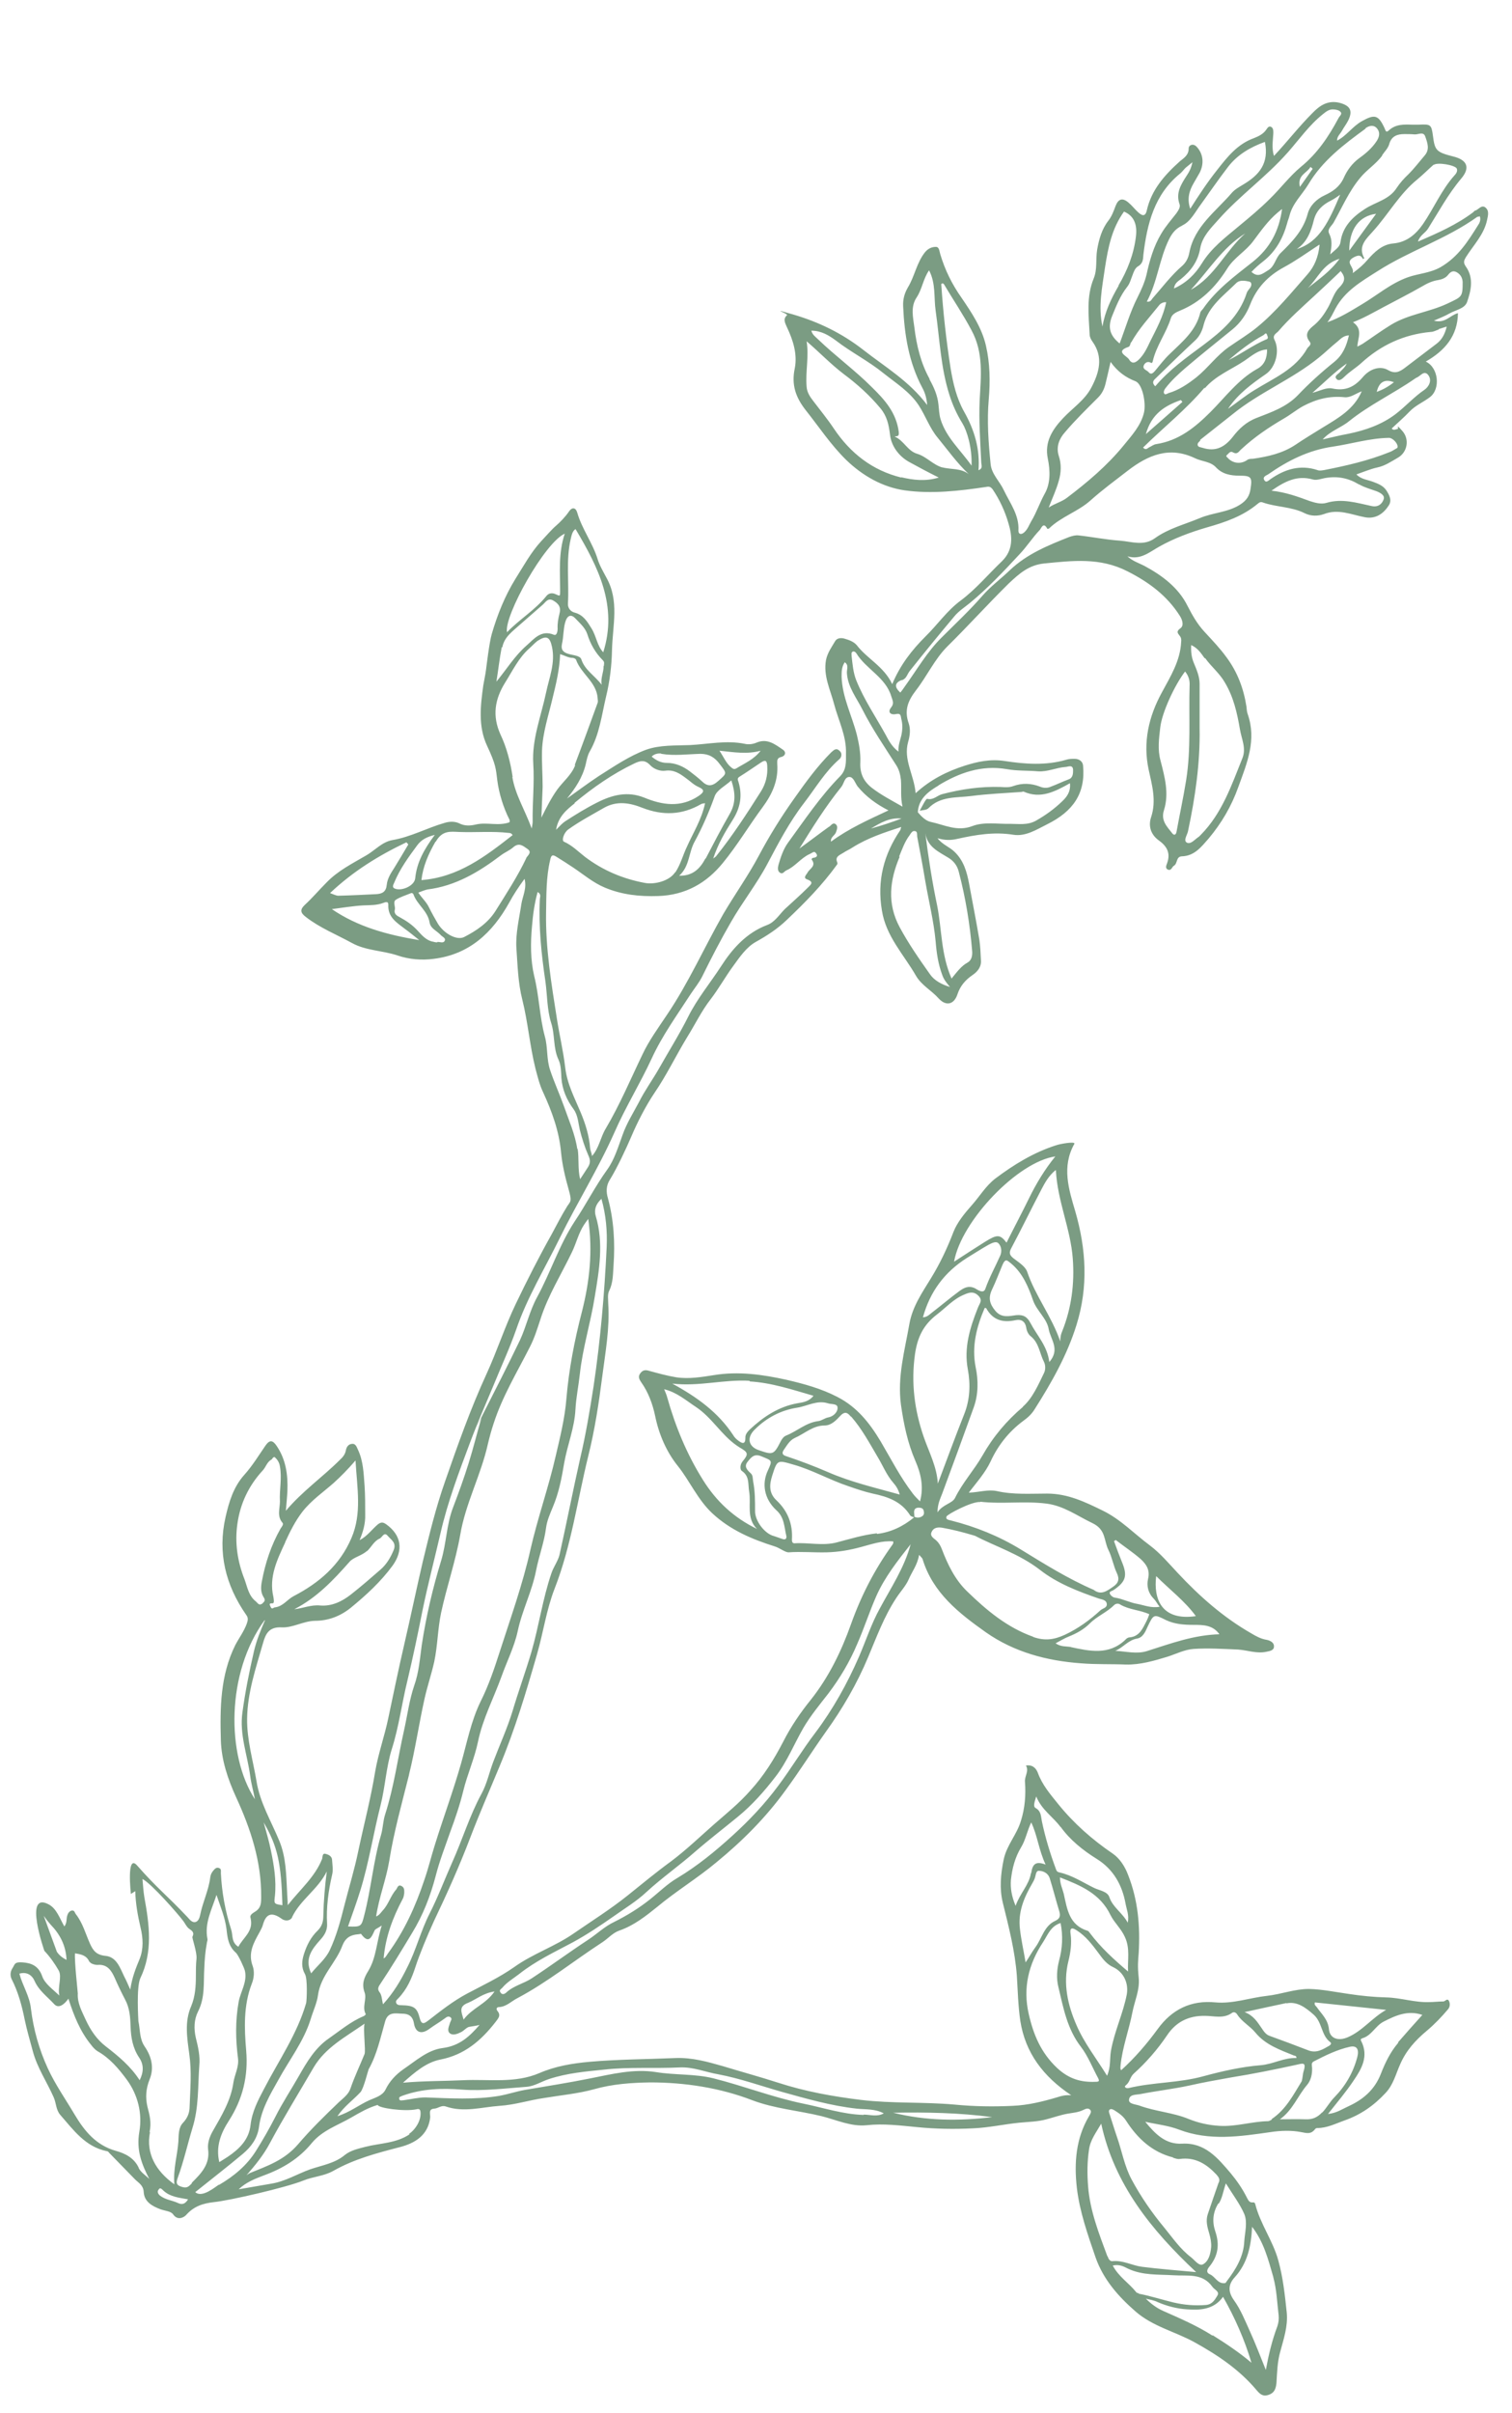 <svg viewBox="0 0 484 772" xmlns="http://www.w3.org/2000/svg"><path d="m43.3 605.1c.1 4 .8 7.8 1.7 11.7.8 3.3 1 6.7-.3 10-1.2 2.9-2.4 5.8-3 9.8-.8-1.8-1.3-3-1.9-4.1-1.4-2.9-2.5-6.4-6.1-6.7-2.9-.3-3.9-1.7-4.9-3.9-1.4-3.1-2.3-6.6-4.5-9.4-.4-.5-.4-1.3-1.3-1.2-.9.2-1.3 1-1.5 1.7-.3 1 0 2.2-.9 3.4-1.5-2.6-2.5-5.8-5.1-7.1-8-4.2-1.3 14.9-1.3 14.9 1.8 1.9 3.4 4.2 4.6 6.3 1.1 2-.4 5.2.2 8-2.1-2-4.7-3.8-5.5-6.2-1.2-3.4-3.6-4.2-6.2-4.4s-2.5.5-3.1 1.5l-.3.5c-.6 1-.7 2.2-.2 3.3 2.1 4.1 3.3 8.5 4.2 13 .7 3.4 1.7 6.7 2.6 10.1 1.4 5.3 4.5 9.8 6.7 14.8.8 1.8.7 4 2.1 5.6 4.2 4.8 8 10.2 14.9 11.6.5 0 .8.7 1.2 1 2.6 2.7 5.2 5.3 7.8 8 1.2 1.2 2.7 1.9 2.8 4.1.2 3.1 2.7 4.5 5.4 5.5 1.4.5 3.3.6 4 1.6 1.5 2.2 3.6.9 4.2.2 2.5-2.8 5.4-3.7 8.9-4.1 5-.5 23.2-4.7 28.6-6.9 3.2-1.3 6.6-1.4 9.6-3.1 6.7-3.8 14-5.7 21.3-7.6 4.7-1.2 9-3.7 9.7-9.4.1-1.1-.7-2.8 1.3-2.9 1.3-.1 2.3-1.2 3.7-.7 5.8 2 11.5.2 17.2-.2 4.8-.3 9.4-1.8 14.2-2.5 5.4-.9 10.9-1.4 16-2.8 6-1.7 12-2.1 18-2.2 11.1 0 22.3 1.7 32.7 5.7 7.1 2.7 14.8 3.3 22.2 5.1 4.8 1.2 9.4 3.4 14.4 2.9 5.4-.6 10.8.1 16.1.6 6 .6 11.9.7 17.9.4 5-.2 9.9-1.3 14.8-1.8 3-.3 5.9-.3 8.8-1.1 2.3-.6 4.5-1.4 6.8-1.8 1.7-.3 3.4-.4 5-1.2.8-.4 1.6-.7 2.2 0 .5.6 0 1.3-.4 2-4.2 7.1-4.8 14.9-3.9 22.9.9 7.7 3.5 15 6 22.3 2.5 7.1 7.3 12.5 12.8 17.3s12.6 6.4 18.8 9.8c7.4 4.1 14.3 8.7 19.8 15.2 1.1 1.3 2 2.3 3.9 1.7s2.4-1.9 2.6-3.8c.2-3.4.3-6.8 1.2-10 1.1-4.1 2.5-8.1 2.1-12.5-.6-5.7-1.2-11.3-2.7-16.7-1.7-6.3-5.8-11.7-7.4-18.1-.1-.4-.4-.6-.8-.5-1.2.1-1.5-.9-1.9-1.6-1.4-2.8-3.2-5.4-5.2-7.8-4.1-4.8-8.2-9.8-15.5-9.4-5.3.3-8.6-3.1-11.8-7 3.6.8 7.4 1.2 10.8 2.5 9.7 3.7 19.5 2.2 29.3.8 3.3-.5 6.7-.6 9.8 0 2 .4 3.2.7 4.5-1 .1-.2.5-.3.7-.3 3.1 0 5.8-1.4 8.6-2.4 5.2-1.8 9.5-4.8 13.2-8.8 2.5-2.6 3.3-6.1 4.7-9.2 1.9-4.4 4.9-7.7 8.5-10.7 2.5-2.1 4.8-4.5 6.9-7 .6-.8.6-1.8.2-2.6-.6-1-1.2.3-1.9.2-1.4 0-2.9.2-4.3.2-4.7.2-9.2-1.4-13.9-1.5-4-.1-7.9-.5-11.9-1.1-4.3-.6-8.5-1.5-12.8-1.6-4.6 0-8.9 1.7-13.4 2.2-5.5.6-10.9 2.6-16.5 2.1-7.9-.8-14 2.3-18.5 8.5-3.5 4.8-7.3 9.2-11.7 13.2-.4-.5-.2-1-.2-1.6.6-5.8 2.7-11.3 3.8-17 .7-3.6 2.4-7.1 2-11s-.2-5.3 0-7.9c.5-8.6-.2-16.9-3.4-25-1-2.7-2.7-5.3-4.9-6.8-6.6-4.5-12.5-9.7-17.5-15.9-2.5-3.1-5.1-6.1-6.5-10-.6-1.5-1.7-2.6-3.8-2.3 1.1 1.8-.5 3.4-.3 5.3.3 4.1 0 8.3-1.3 12.4-1.3 4.4-4.5 7.7-5.5 12.3-1 4.8-1.4 9.4-.3 13.9 1.9 7.7 3.9 15.4 4.5 23.4.3 4.8.4 9.6 1.1 14.4 1.6 10.2 7.3 17.8 16.3 23.8-1.9-.1-3.1.2-4.3.6-4.7 1.4-9.5 2.6-14.5 2.8-6.2.3-12.3.2-18.5-.4-10-.9-20-.3-30-1.5-9-1.1-17.9-2.7-26.5-5.5-5.9-1.9-11.8-3.5-17.7-5.3-4.9-1.4-9.9-2.8-15.1-2.6-9.2.4-18.4.4-27.5 1.2-5.6.5-11 1.4-16.1 3.6-7.9 3.4-16.3 1.9-24.5 2.3-6.3.3-12.5.2-19.2.8 3.7-3.3 7.4-6.5 11.9-7.4 7.8-1.5 13.1-6.1 17.7-12 .8-1.1 1.9-2.1.6-3.6-.4-.5-.3-1.2.5-1.2 2.4-.1 4-1.9 6-2.9 9.6-5.1 18.1-12 27.2-17.9 1.8-1.2 3.3-3 5.4-3.7 4.6-1.6 8.4-4.6 12-7.5 6.1-5.1 12.9-9.2 19-14.3 8.3-6.8 15.8-14.3 22.1-23 4.5-6.1 8.5-12.5 12.9-18.7 5.4-7.5 10-15.4 13.6-24 2.7-6.4 5.1-13 9-18.9 1.3-2 3-3.8 3.9-5.8 1.1-2.6 2.9-4.8 3.4-8 .6.7 1 1 1.1 1.3 3.3 10.9 11.7 17.4 20.3 23.5 9 6.3 19.4 9.1 30.4 9.9 4.8.4 9.6.2 14.4.4 4.6.1 9-1.2 13.3-2.5 2.8-.9 5.5-2.3 8.4-2.5 4.7-.3 9.5 0 14.2.2 3 .2 6 1.4 9.1.7 1-.2 2.5-.4 2.4-1.8 0-1.2-1.3-1.8-2.3-2-1.9-.3-3.5-1.2-5-2.1-8.9-5.1-16.5-11.8-23.5-19.3-2.9-3.1-5.7-6.4-8.9-8.8-5-3.7-9.3-8.3-15-11.1s-11.3-5.5-17.9-5.5c-5.4 0-10.8.4-16.1-.8-2.9-.6-5.7.4-9 .5 2.7-3.5 5.3-6.4 7-10 2.4-5.2 5.9-9.6 10.5-13 1.4-1 2.7-2.2 3.6-3.7 5.4-8.5 10.4-17.3 13.4-27 3.8-12.2 3.1-24.2-.4-36.3-2.1-7.1-4.4-14.3-.3-21.6.5-.9-4.7 0-6 .5-7.1 2.3-13.3 6.1-19.3 10.6-3.1 2.4-5 5.7-7.5 8.5-2.3 2.6-4.7 5.5-5.9 8.6-2 5.2-4.3 10.1-7.2 14.8-2.8 4.6-5.9 9-6.9 14.6-1.5 8.6-3.9 16.9-2.7 25.9.9 6.2 2.1 12.1 4.6 17.9 1.7 3.9 2.8 8.2 1.5 13-1-1-1.7-1.7-2.3-2.5-4-5.2-7-11.1-10.3-16.7-3.6-6-7.6-11-13.8-14.2-5.2-2.7-10.7-4.2-16.3-5.5-7.7-1.7-15.4-2.8-23.3-1.5-3.9.6-7.9 1.3-12 .7-3-.5-5.9-1.3-8.8-2.1-1.3-.4-2.1-.1-2.8.9s-.3 1.8.3 2.7c2.3 3.2 3.7 7 4.5 10.8 1.2 5.9 3.6 11.5 7.3 16.1s6.3 10.7 11 15.1c5.8 5.4 12.7 8.3 20 10.6 1.6.5 3.3 1.9 4.4 1.9 4.1-.3 8.1.1 12.2 0 3.8-.1 7.3-.7 11-1.7 3.4-.9 6.7-2.1 10.3-1.8.2.6-.2 1-.4 1.3-5.6 7.8-9.9 16.2-13.1 25.2-3.1 8.7-7.1 16.9-12.8 24.1-3.4 4.2-6.4 8.6-8.9 13.5-2.9 5.6-6.2 10.9-10.5 15.6-3.5 4-7.6 7.3-11.6 10.8s-8.9 8.2-13.7 11.8c-4.8 3.5-9.4 7.3-14 11-5.5 4.4-11.4 8.1-17.2 12.1-6 4.2-13.1 6.5-19.1 10.8-4.7 3.3-10 5.8-15.1 8.5-4.5 2.4-8.4 5.5-12.4 8.6-1.1.8-2.1 1.6-2.7-.6-.9-3.6-1.9-4.2-6-4.3-.7 0-1.4-.1-1.6-.8-.2-.6.3-1 .7-1.4 2.8-2.9 4.3-6.4 5.5-10.1s3.7-9.8 5.9-14.6c4.2-8.8 8.2-17.7 11.7-26.9 2.9-7.6 6.2-15.1 9.3-22.6 4.9-11.7 8.5-23.7 12-35.9 2-6.9 3-14.2 5.6-20.9 5.4-13.8 7.3-28.3 10.8-42.5 2.1-8.4 3.4-17 4.5-25.6 1-7.7 2.4-15.3 1.9-23.1 0-1.4-.3-3 .3-4.2 1.3-2.6 1.2-5.5 1.4-8.2.5-7.2.1-14.4-1.8-21.4-.6-2-.6-4 .6-5.9 2.3-3.7 5.3-10.1 7-14.1s4.4-9.4 7.3-13.7c3.9-5.7 6.9-12 10.5-17.9 2.5-4 4.6-8.4 7.5-12.1 2.6-3.4 4.7-7.2 7.2-10.6 2.1-2.9 4.2-6 7.2-7.7 3.6-2 7-4.2 10-7.1 5.8-5.5 11.3-11.1 16-17.6.2-.2.2-.5.1-.8-.8-1.8.8-2.3 1.9-3 1-.7 2.1-1.1 3.1-1.8 4.8-3 10-4.7 15.5-6.5-.2.5-.2.8-.3 1-5.3 7.8-7.5 16.2-5.9 25.7 1.3 8.3 7 14.1 10.9 20.9 1.8 3.1 5 4.7 7.3 7.3 2.3 2.5 4.9 2 6-1.4.9-2.7 2.6-4.6 4.8-6.1 1.6-1.1 2.9-2.6 2.7-4.8-.1-2.2-.2-4.4-.5-6.5-1-6-2.2-12-3.3-18-.7-3.7-1.7-7.3-4.6-10.1-1.6-1.6-3.9-2.3-5.5-4.4 2.3.7 4.3.7 6.4.2 5.9-1.3 11.7-2.3 17.9-1.3 3.9.6 7.3-1.6 10.7-3.3 8.5-4.2 12.4-10 11.6-18.8-.1-1.4-1.3-2.2-2.7-2.2-.9 0-1.8 0-2.7.3-6.5 1.9-13.2 1.4-19.7.4-4.6-.7-8.7.2-12.8 1.5-5.6 1.8-10.9 4.4-15.7 8.8-.5-5.9-4-10.7-2.4-16.4.6-2 .8-4.1.2-5.9-1.5-4.2-.3-7.2 2.3-10.6 3.5-4.5 6-10 10-14 6.7-6.6 13-13.6 19.7-20.2 3.3-3.1 6.4-5.9 11.3-6.4 9.1-.9 17.9-2 26.7 2.5 6.9 3.5 12.7 7.8 16.8 14.3.7 1.1 1.4 3 .2 3.9-1.4 1-1 1.5-.3 2.4.5.6.6 1.2.5 2-.3 6.1-3.4 11-6.2 16.2-4.2 7.7-6.1 15.9-4.2 24.7 1.1 5 2.5 9.9.8 15.1-1 2.9-.1 5.6 2.3 7.4 2.7 1.9 4 4.1 2.8 7.4-.2.6-.8 1.7.4 2.1 1 .3 1.2-1 1.8-1.3 1.2-.7.6-2.9 2.5-3 4.1-.1 6.3-3.1 8.6-5.7 4.1-4.9 7.3-10.3 9.5-16.5 2.8-7.7 5.9-15 3-23.3-.3-.8-.3-1.6-.4-2.4-.9-5.8-2.9-11.1-6.4-15.8-2.1-2.9-4.6-5.5-7-8.1s-3.9-5.3-5.5-8.4c-2.9-5.8-8.1-9.7-13.9-12.8-1.8-.9-3.7-1.5-5.3-3 4.2 1.3 7.1-1.4 10.2-3.1 4.8-2.7 10-4.6 15.1-6.1 6-1.7 11.6-3.6 16.4-7.6.6-.5 1-.7 1.7-.4 4.3 1.5 9.1 1.3 13.3 3.4 2 1 4.2 1 6.2.3 4.6-1.8 8.8.2 13.1 1 2.6.5 5.4-.3 7.6-3.7 1.2-1.7.2-3.5-.8-5-1-1.4-2.5-2-4.1-2.6-1.8-.7-3.9-.8-5.4-2.4 2.3-.8 4.4-1.7 6.6-2.2 2.5-.5 4.5-1.9 6.6-3.1 3.1-1.7 3.9-5.9 1.5-8.6s-.9-.7-1.6-.6c-.5 0-1.2.6-1.8-.2 1.9-1.8 3.9-3.5 5.7-5.4 1.9-2 4.4-3 6.5-4.6 3.5-2.6 2.8-9.5-1.3-11.4 6.1-3.5 10.2-8.2 10.3-15.5-2.6.7-4.1 3.4-7.7 2.4 2.1-.9 3.6-1.5 5-2.3 1.9-1.1 4.8-1.5 5.6-3.6 1.3-3.7 2.2-7.7-.3-11.3-1-1.4-.7-2 0-3.2 2.4-3.8 5.7-7.1 6.7-11.7.3-1.5.8-3-.5-4.1-1.3-1-2.2.7-3.3 1-.2 0-.4.3-.6.5-5.3 4-11.4 6.7-17.7 9.4.6-2 2.3-2.7 3.2-4.1 3.4-5.4 6.4-11 10.6-16 3-3.5 2-6-2.4-7.1-5.5-1.4-6-1.9-6.6-6.6-.5-3.7-.7-3.8-4.7-3.6-.6 0-1.3 0-1.9 0-2.7-.1-5.3-.2-7.5 1.8-1 1-1.1-.1-1.4-.7-2-4.3-3.2-4.5-7.3-2.2-3 1.7-4.9 4.7-7.9 6.2 0-1.4 1-2.1 1.6-3.2s1.4-2.1 2-3.3c1.5-3.1.6-4.7-2.8-5.6-3.7-.9-6.3.8-8.7 3.3-4.3 4.3-8 9.1-12.3 13.7-.8-2.6-.3-5-.2-7.3 0-.8 0-1.6-.7-2-.8-.4-1.2.4-1.5.8-1 1.5-2.5 2.2-4 2.8-5.3 1.9-8.5 6-11.8 10.2-3.1 3.9-5.8 8-8.6 12.4-1.1-3.2-.3-5.8 1.1-8.2.6-1.1 1.3-2.2 1.9-3.3 1.5-2.9 1.2-6.1-1-8.4-1.1-1.1-2.5-.5-2.5.6 0 2.2-1.6 3.1-2.8 4.1-4.9 4.4-9.1 9.1-10.6 15.7-.5 2.3-1.7 1.6-2.8.6s-2-2.2-3.1-3.1c-1.9-1.6-3.2-1.2-4.1 1.1-.6 1.6-1.2 3.3-2.3 4.7-2.1 2.7-3 5.9-3.6 9.3-.5 3.1.1 6.3-1.1 9.2-2.4 5.8-1.6 11.9-1.3 17.9 0 .8.4 1.6.9 2.3 3.6 5 2.1 10-.3 14.6-2.1 4.1-6 6.6-9.1 9.9-3.4 3.6-6 7.6-4.9 12.9.8 3.9.9 8-1 11.3-1.6 2.9-2.6 6-4.3 8.8-.7 1.2-1.1 2.5-2.2 3.5-1 .9-1.9.7-1.9-.5.3-5-2.7-8.8-4.7-13-1.3-2.8-3.9-5.1-4.2-8.3-.7-6.9-1.2-13.8-.6-20.7.5-5.8.4-11.6-.9-17.2-1.3-5.7-4.6-10.6-7.8-15.3-3.1-4.4-5.3-8.9-6.8-13.9-.3-.9-.3-2.4-1.4-2.4-1.2 0-2.4.4-3.5 1.7-2.7 3.4-3.3 7.7-5.5 11.3-1.1 1.9-1.6 3.8-1.5 6 .4 9.1 1.8 18 6.2 26.2.8 1.5 1.3 3.1 1.5 5.4-5.8-7.7-13.5-12.2-20.4-17.6s-14.4-9-22.6-11.4-1.2-.2-1.9.3c-1.4 1.2-.5 2.6 0 3.8 2 4.2 3.4 8.7 2.5 13.2-1.1 5.2.3 9.2 3.4 13.2 4.3 5.4 8.1 11.2 13.1 16.1 5.3 5.1 11.7 8.7 18.7 9.7 8.6 1.2 17.4.2 26.1-1.1 1-.2 1.4 0 2 .7 2.3 3.4 4 7.1 5.1 10.9 1.3 4.3 1.6 8.6-2.1 12.2-4.4 4.2-8.3 8.9-13.1 12.5-4.5 3.3-7.5 7.8-11.4 11.6-4.3 4.3-8 9-10.6 15.2-2.7-5.7-8-8.1-11.3-12.4-.9-1.1-2.4-1.7-3.8-2.1-1.2-.4-2.6-.3-3.2.8-1.1 1.9-2.4 3.6-2.9 6-.9 5.1 1.4 9.5 2.6 14.1 1.4 5.3 4 10.2 3.8 15.9 0 2.5.2 5-1.8 7.1-6.4 6.5-11.4 14-16.8 21.4-1.5 2.1-2.3 4.6-3 7-.2.8-.4 1.9.4 2.5 1 .7 1.4-.4 2.1-.7 2.8-1.2 4.6-3.9 7.4-5.2.8-.3 1.5-1.2 2.1-.3.8 1 0 1.4-1 1.5-.2 0-.5.5-.4.5 1.6 2.1-.6 2.9-1.3 4.2-.3.6-1.6 1.7-.1 2.2 2.5.9.8 1.9.2 2.6-2.4 2.4-4.9 4.6-7.4 6.9-1.8 1.8-3.2 4.2-5.7 5.1-6.6 2.5-11.1 7.6-14.7 13.2-3.5 5.4-7.6 10.3-10.5 16.1-2.8 5.6-6.2 11-9.3 16.5-2.1 3.7-4.6 7.1-6.5 10.9-1.8 3.4-3.9 6.7-5.2 10.4-1.4 3.8-2.6 7.9-4.9 11.1-3.9 5.4-6.8 11.2-10.5 16.7-4.9 7.5-7.7 16.3-12 24.2-2.4 4.4-3.4 9.3-5.5 13.8-3.8 7.9-7.8 15.7-11.8 23.6s-.3.8-.5 1.2c-1.4 4.8-2.6 9.7-4.1 14.5s-3.2 9.5-5 14.2c-2.1 5.5-2.1 11.4-3.8 17-2.7 8.8-4.8 17.8-6.2 27-.6 4.3-.9 8.7-2.4 12.9-1.6 4.7-2.2 9.6-3.3 14.5-2 8.9-3.2 18-6 26.7-.7 2.1-.7 4.4-1.3 6.5-2.5 8.5-3.2 17.3-5.4 25.8-.9 3.6-1 3.8-5.2 3.6 1.4-4 2.8-7.8 4-11.7 2.7-8.8 4.1-18 6.4-27 1.5-5.9 1.8-12.2 3.6-18 2.3-7.2 3.2-14.6 5-21.9 1.8-7.6 3.4-15.2 4.9-22.8 1.7-8.2 3.8-16.2 5.7-24.4 2.3-10.1 6-19.8 9.6-29.4 2.3-6.1 4.9-12 7.4-18 2.4-5.9 5.1-11.7 7.2-17.7 3.5-10.3 9.2-19.6 14-29.4 5.6-11.4 12.3-22.1 17.5-33.8 3.5-8 8.2-15.6 11.9-23.6 3.4-7.4 8.2-14 12.6-20.8 1.2-1.8 2.6-3.5 3.6-5.5 2.9-5.9 5.9-11.7 9.2-17.4 3.6-6.3 8.2-12.1 11.6-18.5 3.6-6.8 7.1-13.5 11.8-19.6 3.7-4.8 6.7-10 11.3-14 .7-.6.9-1.8.2-2.5-1.1-1.2-1.8-.6-2.8.3-4.5 4.5-8.2 9.6-11.8 14.7-4.2 5.9-8 12-11.4 18.4s-7.7 12.4-11.4 18.7c-6.1 10.7-11.1 22-18 32.2-2.8 4.2-5.8 8.3-7.9 12.8-3.8 7.9-7.2 16-11.7 23.6-1.7 2.8-2.1 6.2-4.4 8.8-.1-1-.5-1.6-.6-2.5-.3-4-1.5-7.8-3-11.4-2-4.8-4.4-9.2-5-14.6-.6-5.1-1.8-10.1-2.6-15.2-1.8-11.4-3.7-22.8-3.5-34.3.1-5.6 0-11.2 1.3-16.7.3-1.4.6-2 2.1-1 1.8 1.1 3.5 2.2 5.3 3.4 3.3 2.2 6.3 4.8 10.1 6.4 5.5 2.3 11.1 2.9 17.1 2.7 8.8-.3 15.5-4.2 20.7-10.6 4.6-5.6 8.4-12 12.7-17.8 3.1-4.2 5.1-8.6 4.7-13.9 0-.9-.2-1.9 1.3-2.2 1.3-.3 1.7-1.6.4-2.4-2.5-1.7-4.9-3.6-8.3-2.2-1.1.5-2.6.7-3.8.4-5.9-1.2-11.6.1-17.5.4-4.7.2-9.6-.1-14.1 1.5-5.4 2-10.2 5.3-15.1 8.4-3.5 2.3-6.8 4.8-10.2 7.2 2.7-3.3 5-6.8 6-11 .3-1.4.6-2.9 1.3-4.1 3.1-5.4 3.8-11.6 5.2-17.5 1.2-4.9 1.8-9.9 1.9-14.9.2-8 2.4-15.7-1.8-23.2-1-1.9-2.2-3.9-2.8-5.9-1.6-5.2-5-9.6-6.5-14.8-.5-1.8-1.7-1.9-2.7-.4s-2.8 3.4-4.1 4.5-3.2 3.3-4.8 5c-3.3 3.6-5.6 7.9-8.2 12-3.4 5.5-5.8 11.5-7.6 17.7-.8 2.8-1.7 10.5-1.8 11.2-.2 1.7-.6 3.4-.9 5.2-.9 6.5-1.7 13.1 1.2 19.3s2.8 7.3 3.3 11.2 1.9 8.6 3.9 12.5c.1.3 0 .7 0 .8-3.6 1.3-7.2-.1-10.7.7-1.7.4-3.6.6-5.5-.4-1.3-.6-3-.6-4.6-.1-5.6 1.6-10.8 4.5-16.7 5.5-3.3.6-5.5 3.2-8.2 4.8-4.6 2.7-9.3 5-13 8.9-2.3 2.3-4.4 4.8-6.8 7-1.7 1.6-1.4 2.6.3 3.9 4.5 3.5 9.8 5.6 14.7 8.3 4.5 2.5 9.8 2.4 14.6 4 3.8 1.3 7.8 1.6 11.6 1.1 11.4-1.4 18.8-8.3 24.2-18 1.4-2.6 3-5 4.9-7.6.8 3-.6 5.5-1 8-.7 4.7-1.9 9.5-1.6 14.2.4 5.5.5 11 1.9 16.5 1.8 7.2 2.4 14.8 4.2 22 .7 2.6 1.3 5.2 2.5 7.7 2.8 6.1 5.1 12.4 5.7 19.2.4 4 1.3 7.8 2.4 11.7s.7 3.8-.4 5.4c-1.8 2.9-3.4 6-5 9-4.1 7.3-7.9 14.8-11.5 22.3-3.5 7.3-6 15.1-9.4 22.5-5.1 11.1-9.2 22.7-13.2 34.2-3 8.5-5.1 17.2-7.2 25.9-2 8.6-3.8 17.3-5.8 25.9s-3.8 17.4-5.2 24c-1.2 5.8-3.2 11.3-4.2 17.1-1.4 8.6-3.6 16.9-5.4 25.4-1.2 5.9-3 11.7-4.5 17.6-1.2 4.8-2.5 9.6-4.6 14.1-1.4 3-3.9 4.9-6 7.5-2.2-4.7.3-7.8 2.9-10.7 1.4-1.5 2.3-3.1 2.2-5.1-.3-5.3.4-10.5 1.6-15.7.4-1.6.1-3.1 0-4.7 0-1.3-1.2-1.8-2-2-1.2-.4-1 1-1.2 1.6-2.3 5.8-7 9.7-11 14.8 0-1.8-.2-3-.2-4.2-.3-5.5-.3-11.1-2.5-16.4-2.6-6.3-6.2-12.2-7.3-19.1-1.1-6.6-3.1-13.2-3-20 .1-8.3 2.8-16.2 5.1-24.2.8-2.8 1.8-5.2 5.9-5 3.6.2 6.9-2 10.7-2.1 4.2 0 8-1.4 11.4-4.1 5-4.1 9.7-8.4 13.5-13.6 3.5-4.9 2.8-9.7-2.1-13.2-.9-.6-1.5-.8-2.6 0-2 1.7-3.5 3.9-5.9 5.1 1.1-2.6 1.9-5.3 1.8-8.2 0-3.1 0-6.2-.2-9.2-.3-3.9-.4-7.9-2.1-11.5-.4-.8-.7-2.1-2-1.9-1.1.1-1.7 1-1.9 2.1-.2 1.2-1 2.2-1.9 3-5.5 5.5-12 10-17.3 16.3.2-2.4.4-4.4.5-6.4.2-5.1-.5-10-3.4-14.3-1.2-1.8-2.2-2.2-3.6-.2-2.2 3.2-4.2 6.5-6.8 9.4-3.5 3.9-4.9 8.7-6 13.5-2.6 11.4 0 21.8 6.6 31.3.7.9.6 1.7.2 2.8-.9 2.5-2.5 4.6-3.7 6.9-4.8 9.7-4.9 20.1-4.6 30.5.2 6.3 2.2 12.3 4.9 18.2 4.6 10 8.1 20.5 8 31.8 0 2 0 3.6-2 4.8s-1.4 1.6-1.3 2.5c.7 3.9-2.5 5.8-4 8.7-2.3-1.4-1.7-3.7-2.3-5.5-1.9-5.9-3-11.9-3.3-18.1 0-.7.2-1.3-.6-1.6s-1.3.2-1.8.8c-.6.7-.9 1.4-1 2.2-.5 4.1-2.4 7.9-3.2 11.9-.2 1-.6 2.2-1.6 2.4s-1.8-.8-2.4-1.5c-6.9-7.3-9.7-9.2-16.2-16.6-3.5-4-2 9.1-2 9.1zm260.2-330.7c1.7 1 2.9 2.5 3.4 4.5 2.2 8.4 3.6 16.9 4.3 25.5.1 1.4-.2 2.9-1.5 3.6-2 1.1-3.3 2.9-5.1 5.1-3.4-7.7-3.1-15.7-4.6-23.3-1.6-7.6-2.8-15.3-3.8-23.2.7 4.4 4.2 5.9 7.3 7.8zm-3.1-23.1c6.6-4 13.7-6.6 21.9-5.2 3.2.6 6.7.4 10 .7 3.1.2 5.8-1.2 8.8-1.4.7 0 2.3-.9 2.4.9 0 1.2 0 2.6-1.5 3.1-1.9.7-3.7 1.6-5.6 2.3-1.1.5-2.3.5-3.5 0-2.8-1.1-5.7-1.2-8.5-.2-1.3.5-2.7.4-4.1.3-6.4-.2-12.6.7-18.7 2.3-1.6.4-2.8 2-4.8 1.5-.4-.1-1.6 2.4-2.4 3.8 1-.2 2.2-.2 2.8-.8 3.8-3.9 8.9-3.3 13.7-3.9 5.3-.7 10.6-.9 16-1.3.3 0 .6-.2.8-.1 5.4 2.4 10 0 14.8-2.7.3 2.8-1.1 4.5-2.6 5.9-2.5 2.4-5.3 4.4-8.3 6.1-2.7 1.5-5.5 1-8.3 1-4 .1-8.3-.7-12 .7-4.9 1.9-9-.4-13.3-1.3-1.6-.3-3-1.7-4.2-3.1.2-4.4 3.6-6.8 6.7-8.6zm-12.6 22.8c1-2.4 1.8-4.8 3.4-6.9.4-.6.8-1.4 1.6-1.3 1 .1.7 1.2.8 1.8.9 4.7 1.8 9.5 2.6 14.3 1.1 6.4 2.7 12.7 3.3 19.2.3 3.7.8 7.2 2.1 10.7.5 1.5 1.4 2.6 2.5 3.9-2.7-.8-5.1-2.1-6.5-4.2-3.4-4.8-6.8-9.7-9.6-14.9-4.1-7.6-3.2-15.1 0-22.6zm98-63.5c1.9 2.7 4.6 4.8 6.3 7.8 2.8 4.7 3.9 9.7 4.8 14.9.5 3.1 2.1 6.1.8 9.3-3.5 8.7-6.5 17.6-13.3 24.5-.2.2-.4.4-.6.6-1.3.8-2.6 2.6-3.9 1.9-1.2-.7.2-2.5.4-3.7 2.3-10.8 3.9-21.8 3.7-32.9 0-4.7 0-9.5 0-14.2 0-2.4-1-4.6-1.9-6.8-.7-1.7-.9-3.5-.8-5.6 2.2 1 3.2 2.7 4.3 4.2zm-6.5 4.2c1.2 1.4 1.6 3 1.5 4.5-.3 10.1.5 20.2-1.1 30.3-.9 5.6-2.1 11.1-3.1 16.6-.2 1-.8 1.1-1.3.5-1.7-2.2-3.8-4.1-2.7-7.5 1.7-5.4.2-10.7-1.1-15.8-1-3.6-.5-7.1-.1-10.6.5-4.7 4.6-13.6 8-18zm-81.7-93.5c-2.8-5-4.2-10.7-4.9-16.5-.4-3.2-1.3-6.6.7-9.6 1.8-2.7 2.1-6 4-8.7 2.2 4.2 1.5 8.7 2.1 12.9 1.3 9 1.6 18.1 4.4 26.9 1 3.2 2.4 6.3 4.2 9.2 1.4 2.3 3.1 7.6 2.9 13.5-3.6-5.1-8.1-9-9.9-14.8-.5-1.6-.5-3.2-.7-4.8-.3-2.9-1.4-5.4-2.9-8.1zm-9.1 31.5c-9.3-2.3-16.3-7.8-21.6-15.7-2-3-4.3-5.8-6.5-8.7-1.1-1.4-2.1-2.9-2.2-4.7-.4-4.8.8-9.6 0-14.5 4.1 3.5 7.7 7.3 11.9 10.5 4.3 3.2 8.3 6.8 11.7 10.9 2.1 2.5 2.7 5.2 3.1 8.5.4 3.5 2.7 6.8 6.1 8.7 2.9 1.6 5.9 3.2 9.5 5-4.3 1.3-8.2.8-12-.1zm13.2-3.2c-3.1-.9-5.1-3.5-8.1-4.4-3.1-.9-4.3-4.3-7.2-5.5.5-.3 1.5.3 1.3-1.5-.8-6.2-4.5-10.3-8.7-14.4-5.4-5.4-11.6-9.9-17.1-15.2-.8-.8-1.8-1.4-2.2-2.8 3.2 0 5.6 1.5 7.8 3.1 4.9 3.8 10.5 6.6 15.3 10.5 4 3.2 8.4 5.9 11.3 10.3 2.2 3.4 3.5 7.3 6.1 10.4 3.2 3.9 6.1 8 9.9 11.6-2.6-2-5.7-1.4-8.6-2.2zm11.5 1.1c.6-6.9-1.3-13.2-4.6-19-2.4-4.3-3.5-9-4.3-13.8-1.4-8.9-2.4-18-3-27 .4-.4.7-.2.9.1 2.9 4.9 6.1 9.6 8.8 14.7 3.9 7.2 3 14.7 2.6 22.3-.3 6.7.2 13.3.5 19.9 0 .9.7 2-1 2.6zm-34.4 114.4c3-1.8 6-3.6 9.8-3.2-3.2 1.2-6.5 2.3-9.8 3.2zm156.3-110.1c1.7 1 3.7 1.5 5.6 2.2 1.2.5 2.7 1.3 2.2 2.6-.5 1.4-1.7 2.6-3.9 2.1-4.7-1-9.4-2.5-14.4-1-1.7.5-3.6 0-5.4-.6-3.8-1.4-7.6-2.8-12.2-3.3 4.3-3 8.2-5 13.2-3.6 1.3.4 2.9-.3 4.3-.5 3.8-.6 7.2.1 10.5 2.1zm12.2-11.7c-.9.5-1.7 1.1-2.6 1.4-6.7 2.7-13.7 4.3-20.8 5.7-.7.1-1.5.3-2.2 0-5.5-1.8-10.4-.3-15 2.9-.5.3-1.4 1.4-2 .3-.6-1 .5-1.4 1.2-1.8 6.3-4.4 13-7.8 20.8-8.9 6-.9 11.8-2.7 17.9-2.8 1.4 0 3.2 2.2 2.7 3.2zm-85.2-33.7c2.4-4.4 5.9-8.1 9-12 .4-.5 1.3-1 2.2-.9-.9 4.5-3.1 8.5-5.1 12.5-1 2.1-1.9 4.1-3.6 5.8-1.5 1.5-2.5 1.2-3.2 0-.6-1.1-4.6-2.5-.2-4 .6-.2.6-1.1.9-1.6zm6 6.3c.2.1.7.6.9-.3 1.1-4.9 4.3-9 5.8-13.8.4-1.3 1.7-1.9 2.9-2.4 6.6-2.7 11.4-7.5 15.1-13.4 2.2-3.6 6-5.6 8.4-8.9 2.4-3.2 4.7-6.5 7.8-9.1.4-.3.8-.7 1.4-1.1-1 7.1-3.9 12.5-9.4 16.9-5.7 4.5-11.7 8.9-15.9 15-.3.4-.8.8-.9 1.3-1.4 5.8-5.8 9.3-9.8 13.2-1.7 1.6-3.2 3.6-4.7 5.4-.6.7-1.3 1.3-2 .4-.6-.7-2-.9-1.6-2.1.3-.8 1.1-1.5 2.2-1zm13.1-23.2c5.7-6.1 10.1-13.5 17.4-18-6.3 5.5-9.7 13.8-17.4 18zm-11 28.1c4.1-4 8.2-8 12.4-11.9 1.5-1.4 2.3-3.3 2.7-5 1.6-6 6.4-9.3 10.4-13.3 1.1-1.1 2.8-.8 4.2-.5.8.2.8 1.1.4 1.8-.4.6-1 1.2-1.2 1.8-2.4 7.5-7.9 12.2-13.9 16.7-5.4 4-10.9 7.9-15.4 13.2-1.4-1.4-.3-2.1.4-2.8zm50.4-50.5c.8-3 2.8-4.8 5.4-6.1 1-.5 2-1.2 3-1.9-3.6 8.4-6.5 15.1-13.9 17.4 3.4-2.3 4.6-5.8 5.5-9.4zm8.5 16.4c1.8 2.1 1.4 3.5-.5 5.4-1.6 1.6-2.3 4.2-3.5 6.3s-2.5 4-4.4 5.6c-1.6 1.3-3.4 2.8-1.5 5.3.8 1-.3 1.5-.7 2.1-3.8 6.8-10.8 9.6-16.9 13.4-3 1.8-5.6 4-8.5 6 3.1-4.7 7.6-8 12.1-11.1 3.2-2.2 4.5-7.5 2.8-10.9-.8-1.5.5-2.1 1.1-2.7 3.6-4.2 7.7-7.8 11.7-11.5 2.7-2.5 5.5-5.1 8.2-7.7zm11.4-18.3c-2.9 4-5.6 7.7-8.6 11.8 0-6.9 3.2-11.1 8.6-11.8zm-21.9 23.8c3.2-3 4.8-7.8 10.2-9.4-3 4.1-6.7 6.6-10.2 9.4zm3.8-13.8c-.4 3.9-1.7 6.9-3.8 9.3-5.2 5.9-10.1 12-16.2 17-2.8 2.3-6 4.2-9 6.3-3.9 2.7-6.7 6.7-10.4 9.7-2.8 2.2-5.6 4.1-9 5.1-.5.2-1.1.7-1.4 0-.2-.4.1-1.1.4-1.5 1.9-2.5 4.2-4.6 6.5-6.6 4.9-4.2 10-8.2 15-12.3 2.6-2.1 4.5-4.9 5.7-8 2.1-5.4 5.8-9.2 10.8-11.9 3.7-2 7.2-4.5 11.3-7.2zm-17.1 30.2c-4.2 1.8-7.9 4.6-12 6.6 3.5-3 7.1-5.8 11.2-8 .2-.1.8-1.1 1.1 0 .1.4.6 1-.2 1.4zm-27.3 19.4c.2.2.3.4.5.6-3.7 3.3-7.4 6.5-11.7 10.3 1.8-6.5 6.1-9.1 11.2-10.9zm7.6-3.7c3.6-4.2 8.5-6 12.8-8.9 2.1-1.4 4.2-3.4 7.2-3.6 0 2.8-.8 5-3.3 6.3-6 3.4-10.1 9-14.8 13.7-5 5-10.2 9.2-17.4 10.3-.8.1-1.5.7-2.2 1-.6.3-1.1 1.1-2 .1 6.5-6.4 13.8-12.2 19.7-19.2zm-1.5 16.5c3.5-2.8 7-5.5 10.5-8.3 8.6-7 19-11.1 27.6-18.1 2-1.6 3.8-3.4 5.8-5 1-.8 1.9-2 3.8-2.1-.8 3.4-1.9 6.2-4.7 8.5-4.1 3.3-8.1 6.9-11.7 10.7-3.7 3.8-8.5 5.4-13.1 7.2-3.4 1.3-5.7 3.5-7.7 6.1-2.6 3.3-5.5 4.8-9.6 3.5-.6-.2-1.4-.2-1.6-.8-.2-.7.4-1.1.9-1.6zm8.5 4.9c.6-.4 1.1-1.5 2-1 1.6.9 1.9-.3 2.9-1.1 4.1-3.8 8.7-6.9 13.5-9.7 2.1-1.2 4-2.8 6.2-4 4.2-2.2 8.4-3.3 13.2-2.8 1.9.2 3.6-1.2 5.5-1.9-2.5 5.8-7.6 8.6-12.5 11.6-2.9 1.8-5.9 3.6-8.7 5.5-4.2 2.8-8.9 3.8-13.7 4.5-.6 0-1.3 0-1.8.4-2 1.4-4.6 1.1-6.2-.7-.3-.3-.7-.6-.3-.8zm64.5-25.8c1.5 1.8.2 3.9-1.1 4.8-3.4 2.3-6.1 5.4-9.4 7.9-4.4 3.3-9.6 5.1-15 6.2-2.8.5-5.5 1.2-8.2 1.8 2.4-2.7 5.8-3.7 8.4-5.8 6.6-5.3 14.3-8.9 21.2-13.7.2-.1.3-.2.5-.3 1.2-.4 2.3-2.5 3.7-.8zm-10.9 2.4c-1.9 1.5-3.6 2.4-5.5 3.1q1.1-4.8 5.5-3.1zm14.3-17c.8-.2 1.5-.5 2.6-.8-.6 2.5-1.6 4.3-3.4 5.6-3.3 2.5-6.6 5-10 7.6-1.7 1.3-3.2 2-5.4.7-2.4-1.4-5.7-.5-8 2.2-2.7 3.2-5.6 4.6-9.8 3.7-1.9-.4-3.8.7-6.4 1.4 3.8-3.3 6.9-6.5 11-9.4-.7 1.5-1.7 2.1-2.3 2.9-.5.5-1.7 1.1-1.1 1.9.8 1.1 1.9.2 2.6-.5 1.6-1.6 3.6-2.8 5.3-4.3 6.4-5.9 13.8-9.3 22.4-10.1.9 0 1.7-.5 2.6-.8zm7.7-15.1c0 4.9-.2 4.7-4.8 6.9-5.9 2.8-12.5 3.4-18.1 6.8-3.1 1.9-6.1 4.1-9.1 6.1-.5.3-1.1.6-1.7.9.1-2.7 1.9-5.5-1.4-7.8 3.4-1.3 6.5-3.1 9.7-4.8 4.1-2.2 8.3-4.3 12.3-6.6 1.7-1 3.3-1.8 5.3-2.1 1.1-.2 2.3-.6 3.1-1.6.7-.9 1.5-1.6 2.8-.9 1.2.7 1.8 1.7 1.9 3.1zm4.8-20.8c.2-.1.5-.1.7-.2.4 1.2-.1 2.2-.6 2.9-3.2 5.1-6.3 10.1-12 13.4-3.4 1.9-7 2-10.4 3.2-5.6 2-9.9 5.8-14.8 8.7-3.5 2.1-7 4.3-11 5.7 1.1-1.3 1.8-2.9 2.6-4.4 3-5.6 8.2-8.6 13.4-11.9 10.3-6.6 22.1-10.3 32.1-17.5zm-14.1-16.6c1.1-1 6.8 0 7.4 1.1.4.8-.2 1.7-.7 2.2-4.2 4.7-6.6 10.5-10.1 15.6-2.3 3.3-5.2 5.8-9.5 6.2-3.6.3-6.1 2.8-8.3 5.3-1.2 1.4-2.5 2.6-4.7 4.2.7-2.1-2.8-3.4.4-5.1 1.4-.7 2.2-.8 2.9.6.1-.1.4-.2.4-.3-2.2-3.9.9-6.4 2.8-8.6 4.9-5.4 8.5-12 14.2-16.6 1.8-1.5 3.5-3.2 5.3-4.8zm-16.5-3.1c.8-1.2 1.9-2.2 2.3-3.6.7-2.5 2.5-3.2 4.8-3.2 1.1 0 2.2 0 3.3.1 1.2.1 2.8-1 3.4.6.7 2 1.6 4.2-.2 6.2-1.7 2-3.3 4.1-5.2 6-1.4 1.3-2.7 2.8-3.7 4.3-2.4 3.8-6.7 4.5-10.1 6.7-3.9 2.5-7.2 5.6-7.9 10.6-.2 1.7-1.7 2.5-3.3 4 .5-2.7.7-4.6-.3-6.6-.8-1.5.8-2.5 1.4-3.6 2.7-4.8 4.9-10 8.5-14.3 2.1-2.6 5.1-4.4 7.1-7.2zm-5.4-8.6c1.2-.9 2.7-1.3 3.8 0 1 1.2.8 2.6-.1 4-1.5 2.3-3.5 4-5.6 5.5-2.3 1.7-3.9 3.9-5 6.4-1.3 2.8-3.5 4.3-6.1 5.5s-4.7 3.3-5.4 5.9c-1.4 5.3-5 9-8.7 12.6-1.7 1.7-1.8 4.2-4 5.5-1.8 1.1-3.2 2.4-5.3.5 1.2-1.3 2.5-2.4 3.9-3.5 3.9-3.1 6.2-7.3 7.5-12 .2-.9.6-1.7.8-2.6 1-3.9 4-6.6 6-9.9 4.5-7.6 11.4-12.8 18.4-17.9zm-17.5 12.3c.2.2.5.4.7.6-1.3 1.8-2.5 3.6-4.1 5.8-.9-3.8 2.3-4.4 3.4-6.4zm-7.3-4.6c3.7-4.2 6.9-8.8 11.3-12.3 1-.8 1.9-1.5 3.1-1.5.9 0 2 .2 2.5.8.7.7-.4 1.4-.7 2.1-3.1 5.8-6.7 11.2-12 15.5-3.6 3-6.5 6.9-9.9 10.2-3.2 3.2-6.6 6-10.1 8.9-4.2 3.5-8.7 6.9-11.7 11.8-2.1 3.4-4.9 6.2-8.9 8 .2-1.7 1.3-2.3 2.2-3 3.2-2.6 5.5-5.7 6.2-9.9.7-3.8 3.4-6.4 5.8-9.1 6.8-7.7 15.3-13.7 22.1-21.4zm-33.7 23.3c2.6-1.2 4.1-4.3 5.9-6.7 2.9-4 5.7-8.1 8.7-12s7.1-6.3 11.8-8c1.4 6.9-1.9 10.6-6.7 13.5-1.3.8-2.8 1.6-3.8 2.7-5.1 6-12.1 10.8-13.7 19.3-.3 1.6-1 3-2.2 4.1-3.6 3.1-6.5 7-9.6 10.5-.4.5-.6 1.2-1.8 1 3.4-6.3 4-13.6 7.1-19.9.9-1.8 2-3.4 4.2-4.4zm-20.4 19.3c-2.4 4.1-4.4 8.3-5.2 13.1-1.4-6.4-.1-12.5.8-18.8 1-6.5 2.2-12.6 6.1-18 3.3 1.4 4.3 4.3 3.8 8.1-.7 5.6-2.7 10.7-5.6 15.6zm-2.1 9.7c1.3-3.2 2.6-6.5 4.8-9.3.9-1.1 1.2-2.5 1.7-3.7.4-1.1.8-2.3 1.8-2.9 1.6-.9 1.6-2.3 1.7-3.7 1.2-9.9 3.5-19.3 11.8-26 .6-.5 1.1-1.2 1.7-1.8.6-.5 1.2-1 2.2-1.8-.4 2-1.1 3.2-1.9 4.4-1.8 2.8-3.5 5.5-2.2 9.1.3.9-.4 1.9-1 2.8-1.7 2.2-3.5 4.2-4.9 6.6-2.4 4-3.7 8.5-4.7 13.1-.6 2.5-1.7 4.9-2.8 7.1-2.4 4.7-3.9 9.9-5.8 14.9-3.1-2.5-3.9-5.1-2.4-8.8zm-17.1 44.7c-.9-2.9.2-5.5 2-7.5 3.3-3.9 7-7.5 10.6-11.1 1.3-1.3 2-2.8 2.4-4.5.5-2.1 1-4.2 1.6-6.9 2.3 3.2 4.9 5 8 6.2 2.2.9 3.4 6.9 2.7 10-1 4.2-3.9 7.3-6.5 10.5-5.3 6.5-11.6 11.8-18.2 16.8-1.7 1.3-3.9 1.8-5.8 3.1 1.1-2.9 2.4-5.6 3.2-8.5.8-2.7.9-5.4 0-8.1zm-50.1 71.8c1.4-.5 1.6-1.9 2.4-2.9 4.7-5.9 9.5-11.8 14.3-17.5 1.4-1.7 3.3-2.9 5-4.3 5.7-4.7 10.8-10.1 15.8-15.5 2.4-2.5 4.2-5.4 6.6-7.9.4-.5 1.1-2.6 2.3-.4.2.3.4 0 .6 0 3.9-3.8 9.3-5.4 13.3-9 3.8-3.4 7.9-6.4 11.9-9.5 6.5-5 13.3-7.9 21.5-4 2.2 1.1 5 1 6.8 3 2 2.1 4.6 2.6 7.5 2.6 3.7 0 4.1.5 3.5 4.2-.3 2.2-1.2 3.7-3.4 5.1-4 2.5-8.7 2.5-12.9 4.3-4.8 2-10 3.3-14.3 6.4-3.6 2.6-7.4 1.1-11.1.8-4.5-.3-8.9-1.2-13.4-1.7-1-.1-2 .2-2.9.5-6.8 2.7-13.5 5.4-19 10.6-2.9 2.8-6.2 5.2-8.8 8.2-4.1 4.7-8.6 8.9-13 13.3-4.7 4.6-8 10.4-11.9 15.8-.4.6-.9 1.3-1.4 1.9-1.9-1.7-1.9-3.1.4-4zm-15.9-9.1c.5-.2.9.1 1.2.5 3.1 5.1 9.4 7.7 11.2 13.8.4 1.3 1 2.2 0 3.5-1.4 1.7 0 2.5 1.4 2.2 1.7-.4 1.6.5 1.8 1.5.5 1.8.4 3.6 0 5.4-.4 1.6-1 3.1-.9 5.1-2.1-1.6-3.1-3.5-4.1-5.4-3.2-5.8-6.9-11.2-9.4-17.4-1-2.5-1.2-5.2-1.5-7.8 0-.6-.2-1.2.4-1.4zm1.4 26.7c-1.6-6.3-4.7-12.1-4.9-18.7 0-1.6 0-3.1 1-4.6 1.4.9.6 2.3.7 3.5.3 4.5 3.1 7.9 5 11.7 3.1 6.1 7 11.8 10.7 17.6 1 1.5 1.4 3.1 1.6 4.9.2 2.8-.2 5.5.5 8.5-3.5-2-6.8-3.7-9.8-6-2.8-2.2-3.9-4.8-3.7-8.3.1-2.9-.4-5.7-1.1-8.6zm-8.9 29.3c-3.2 2.3-6.3 4.7-9.5 7 4.2-6.8 8.4-13.5 13.4-19.7.9-1.1 1-3.2 2.6-3.2 1.3 0 1.8 1.9 2.6 3 2.7 3.3 6 5.7 9.9 7.7-6.4 3-12.7 5.8-18.4 10-.2-1.5 1.2-1.9 1.6-3 .3-.9.7-1.8 0-2.5-.9-.8-1.5.2-2.1.7zm-49.3 14.6c-1.8 2.8-6.6 4-9.7 3.4-7-1.3-13.4-4-19.1-8.3-2.2-1.7-4.1-3.7-6.8-4.9-.8-.4 0-2.9 1.4-3.9 3.6-2.6 7.6-4.7 11.4-6.9 4.2-2.4 8.4-1.6 12.4 0 6.5 2.5 12.6 2.3 18.7-1.2.3-.2.7-.2 1.3-.3-1.1 5.2-3.8 9.4-5.8 13.9-1.3 2.7-2 5.6-3.7 8.2zm9.7-4.4c-1.7 3.2-4 5.6-8.4 5.5 3.4-3 3-7.5 5-11 2.5-4.6 4.6-9.5 6.4-14.5.7-1.9 3.3-3.2 5.3-5 1.3 3.9 1.5 7.2-.5 10.7-2.7 4.7-5.2 9.5-7.7 14.3zm19.8-29.6c.2 3-.5 5.7-2 8.1-4.5 7.1-9.1 14.2-14.4 20.8-.2.2-.4.3-.9.7 1.5-4.6 3.8-8.5 6.2-12.3 2.5-3.9 3.2-7.8 1.9-12.2-.2-.6-.5-1.1.2-1.6 2.4-1.5 4.7-3.1 7.1-4.7 1.4-.9 1.8-.4 1.9 1.1zm-2.2-4.8c-2.1 2.7-5 3.9-7.6 5.5-.8.5-1.2.2-1.9-.4-1.5-1.3-2.2-3.1-3.6-5.2 4.7.5 8.9 1.2 13.2 0zm-31.7.9c4.2.7 8.3.1 12.5 0 2.7 0 4.6 1.1 6.2 3.3 2.4 3.1 2.3 2.9-.5 5.4-2 1.8-3.5 1.8-5.3 0-1.2-1.1-2.5-2.1-3.8-3.1-2.1-1.6-4.6-2.7-7.3-2.7-2 0-3.4-.8-4.9-2 .8-.9 2.1-1.1 3-1zm-18.5-28.1c.1 2-1 3.7-.6 6-2.3-3-5.4-4.7-6.5-8.1-.4-1.3-2.7-1.3-4.2-1.8-1.7-.5-2.4-1.4-2-3.2.5-2.2.4-4.6 1-6.8s1.8-2.9 3.3-1.3c1.4 1.5 3.1 2.9 3.8 5 1 3.2 2.6 6 5 8.4.6.6.3 1.2.3 1.8zm-8.9-43.7c7.2 12.1 13.5 24.5 8.8 39.3-2-2.1-2.2-5.2-3.8-7.7-1.3-2.1-2.6-4.3-5.4-5-1.1-.3-2.2-1.3-2.1-2.9.4-6.9-.7-13.9.9-20.7.3-1.2.5-2.4 1.5-3.1zm-3.5 1.3c-2.1 6.2-1.5 12.4-1.5 18.5 0 1.6 0 1.6-1.5.9-1.1-.5-2.2-.3-2.9.6-3.6 4.5-8.7 7.5-12.6 11.6-1.1-5.1 12.2-29 18.6-31.6zm-20 36.4c.6-3.3 3.3-5.1 5.6-7.2 2.4-2.1 4.8-4.2 7.2-6.3 1-.8 1.7-2.4 3.4-1.5 1.6.9 2.7 2 2.1 4.2-.4 1.6-.7 3.2-.6 4.9 0 .6-.2 2.3-1.2 1.9-4.1-1.7-6.4 1.4-8.7 3.4-3.8 3.3-6.4 7.6-9.7 11.6.6-3.7 1-7.4 1.7-11zm3.3 41.5c-.7-4.7-1.9-9.4-3.9-13.6-2.7-6-1.8-11.3 1.5-16.6 2.4-3.8 4.3-7.9 7.7-10.9.9-.8 1.7-1.7 2.6-2.4 2.9-1.9 4-1.4 4.7 1.9 1.1 5.2-.9 9.8-1.9 14.6-1.6 7.6-4.6 15-4.1 22.8.4 6.2-.3 12.4-.2 18.6 0 .4-.1.9-.3 2.1-2.2-6-5.3-10.9-6.2-16.5zm-24.6 20.7c2.1-3.7 4.7-3.2 7.5-3.1 5.3.2 10.6-.3 15.8.3.5 0 .9.1 1.3.7-8.7 6.8-17.4 13.5-29.2 14.4.5-4.4 2.2-8.3 4.5-12.3zm-.3-2.2c-3.5 4.7-5.8 8.9-6.3 14-.3 2.3-4.1 4-6.3 3.3-1.3-.4-.7-1.3-.4-2 1.8-4.4 4.6-8.2 7.4-12 1.3-1.7 2.9-2.6 5.7-3.3zm-33.6 18.7c7.5-7.1 15.7-12.1 24.5-16.3.2.2.4.5.6.7-1.5 2.5-3 5.1-4.5 7.5-1.1 1.7-2.2 3.4-2.4 5.4-.2 2.2-1.4 2.9-3.4 3-4 .2-8.1.4-12.1.5-.7 0-1.4-.4-2.8-.9zm.5 5.1c3.2-.4 6.7-1 10.1-1.2 2.2-.1 4.4 0 6.5-.8.6-.2 1.6-.7 1.6.6-.2 4 2.7 5.7 5.3 7.7 1.4 1 2.7 2.1 4.6 3.6-10.4-1.7-19.8-4.3-28.1-10zm33.9 10.6c-.6.1-1.2-.2-1.9-.3-1.9-.6-3.1-2-4.3-3.3-1.7-1.9-3.6-3.2-5.8-4.4-.9-.5-2-1-1.6-2.5.2-1-.7-2.4.3-3.1 1.4-.9 3.1-1.4 4.8-2.1.4-.2.8.1.9.5 1.2 3.2 4.5 5.2 5.1 8.8.3 2 2.3 2.7 3.5 4 .5.6 1.7 1 1.4 1.8-.4 1.1-1.6.4-2.4.5zm28.5-27c-2.8 5.9-6.4 11.4-9.9 17-2.4 3.8-6.1 6.3-10 8.3-2.3 1.2-6.4-1-8.4-4.2-1-1.7-2-3.5-2.9-5.3-.8-1.7-2.3-3-3.4-4.7 1.1-.4 2-.8 2.9-1 9-1.1 16.5-5.6 23.5-10.9 1.3-1 2.9-1.6 4.1-2.7 1.8-1.5 3.1-.3 4.4.6 1.7 1.1 0 2.2-.4 3zm15.6-29.6c-1.2 3.1-3.8 5.1-5.7 7.7-2 2.8-3.5 5.8-5.1 9 .1-3.3.3-6.5.4-9.8 0-3.9-.3-7.7-.2-11.6.2-5.8 2.1-11.3 3.4-16.9 1.1-4.5 2.2-9 2.4-14 1.6.5 2.7 1.2 4 1.2.4 0 1 .3 1.1.6 1.6 4.5 6.5 7.1 6.9 12.2 0 .5.2 1.1 0 1.6-2.4 6.6-4.8 13.2-7.3 19.8zm-.2 12c5.9-4.9 12.2-9.3 19.1-12.6 1.9-.9 3.4-1.3 5.1.5 1.2 1.3 3.2 2 4.8 1.8 2.8-.4 4.7.9 6.7 2.4 1.3.9 2.4 2.1 4 2.8 2 .9 1.9 1.6 0 2.9-5.7 3.8-11.6 2.9-17.4.5-5.3-2.1-10.1-.9-14.9 1.5-3.6 1.8-7 3.9-10.4 6.1-.9.6-1.6 1.4-2.9 2.7.7-4.3 3.5-6.5 6-8.5zm.9 110.8c-.7-4.8-2.7-9.2-4.3-13.8-1.4-3.9-3.1-7.6-4.4-11.5-1.2-3.5-.7-7.3-1.7-10.8-1.7-6.3-1.8-12.9-3.4-19.3-1.2-5.1-1.2-10.6-.7-16 .3-3.7.8-7.3 1.8-10.9 1.3.8.7 1.6.7 2.4-.4 8.8.5 17.6 1.8 26.3.6 4.4.5 8.9 1.8 13.1 1.3 3.9.6 8.1 2.4 11.9.8 1.7.8 3.9.9 5.8.3 3.8 1.7 7 3.9 10 1.4 1.9 1.5 4.4 2 6.6.7 2.8 1.6 5.6 2.7 8.1.7 1.5.7 2.5 0 3.7-.8 1.3-1.7 2.6-2.6 4-.8-3.3-.3-6.6-.8-9.8zm-170.8 245.3c.7 1 1.4 1.9 2.2 2.8 3 3.1 4.9 6.7 5.1 11.3-1.2-.6-2.3-1.4-3.1-2.6m312.5-100.8c-8.4-3-14.9-8.5-21-14.4-3.9-3.7-6.3-8.6-8.2-13.6-.4-1.1-1-2.1-1.9-2.9-.7-.6-2-1.3-1.4-2.6.6-1.4 1.9-1.6 3.3-1.4 3.4.6 6.6 1.4 10.6 2.6 6.5 3.4 14.2 5.8 20.8 10.9 5.5 4.3 12.2 6.9 18.9 9.2 1 .3 2.4.4 2.5 1.8 0 1.2-1.3 1.3-2 1.9-3.5 3.2-7.2 5.9-11.5 7.9-3.3 1.5-6.2 2-10 .7zm12.2 3.3c-1.6-.3-3.3 0-5-1.2 1.5-.8 2.8-1.6 4.3-2.2 2.5-1 4.8-2.3 6.7-4.2 2.3-2.3 5.4-3.5 7.7-5.8.6-.6 1.5-.6 2-.2 2.9 1.7 6.3 1.7 9.3 3.1-.3.9-.6 1.6-.9 2.2-1.2 2.3-2.2 4.9-5.4 5.2-.5 0-1.1.4-1.4.8-5.3 5-11.4 3.6-17.5 2.3zm47.6-4.1c-8.4.2-15.8 3-23.4 5.4-3.2 1-6.6.1-10.1-.1 2.5-1 4.1-3.4 6.9-3.9 1.9-.3 2.7-2.1 3.4-3.7 2-4.2 2-4.2 6-2.2 2.8 1.3 5.7 1.5 8.8 1.5 3 0 6.2 0 8.3 3.1zm-7.7-5.8c-11 1.6-13.6-5.5-12.7-12.8 4.3 4.3 9.2 8 12.7 12.8zm-25.7-24.4c2.7 2.1 5.6 4 8.1 6.2 1.7 1.6 3 3.4 2.3 6.3-.5 2.2 0 4.5 1.8 6.3.7.7 1.1 1.6 1.9 2.6-2.7.5-4.9-.5-7.1-.9-2.4-.4-4.6-1.6-7.1-2-.6 0-1.4-.6-1.7-1.2-.4-.8.6-.9 1.1-1.2 4-2.7 4.6-4.6 2.7-9.1-.9-2.2-1.7-4.4-2.5-6.6.2-.1.3-.2.5-.3zm-43.3-12.2c7.1.8 14.2-.3 21.2.6 5.5.7 9.8 3.9 14.6 6.2 4.5 2.1 3.7 5.6 5.2 8.6 1.2 2.4 1.6 5.1 2.7 7.4.9 1.9.6 3.2-1.2 4.4-2 1.4-3.9 2.8-6.2 1-8.3-3.6-15.8-8.3-23.3-12.9-7-4.3-14.5-7.3-22.4-9.3-.9-.2-1.8-.4-1.4-1.3.3-.7 8.2-4.9 10.8-4.6zm13.7-30.4c-5.3 4.5-9.6 9.6-13 15.6-2.7 4.7-6.4 8.7-8.8 13.6-.9 1.8-3.9 2-5.6 4.6 0-2.7.9-4.4 1.5-6 3.4-9.2 6.8-18.4 10.1-27.6 1.5-4.2 1.5-8.7.6-12.9-1.3-6.7.3-12.8 2.9-18.9.2 0 .5 0 .5.1 2.1 3.8 5.3 4.7 9.4 3.8 1.9-.4 3.1.5 3.4 2.4.2 1.2.7 2.2 1.5 2.8 2.6 2.1 2.8 5.5 4.2 8.2.5 1 .5 2.5 0 3.5-1.9 3.9-3.7 8.1-6.8 10.8zm8.4-14.2c-.6-5.2-3.9-8.5-6-12.5-1.1-2.1-2.3-2.8-4.6-2.6-2.3.3-4.7 1-6.7-1.4-1.9-2.3-2.3-4.2-1-6.9 1.2-2.5 2.2-5.2 3.3-7.8 1-2.3 1.6-1.3 2.8-.4 3.7 3.1 5.5 7.5 7 11.8 1.2 3.4 4.4 5.7 5 9.2.6 3.3 3.8 6.5.1 10.6zm2.1-61.4c.5 9.8 4.7 18.7 5.4 28.2.6 8-.4 15.8-3.4 23.3-.4.9-.6 1.8-.6 3.2-2.8-8.1-8-14.6-10.6-22.3-.6-1.7-2.7-3-4.4-4.3-1.2-1-1.5-1.7-.7-3.2 3.3-6.2 6.4-12.6 9.7-18.9 1.1-2.1 2.3-4.3 4.5-6.1zm-.1-4.6c-3.5 4.3-6.2 8.8-8.5 13.5s-4.8 9.4-7.2 14.2c-2.1-2.7-3-2.7-7-.2-3.2 2-6.4 4.1-9.8 6.3 2.3-13.1 20.5-32.1 32.5-33.7zm-42.5 51.7c2.3-8.4 7-14.6 14.1-19.1 2.3-1.4 4.6-2.9 6.9-4.2 1-.5 2.4-1.3 3.2-.5.9.9 1.2 2.5.6 3.9-1.6 3.6-3.5 7-4.8 10.7-.6 1.7-2.6.2-3.3-.2-2.1-1-3.6-.1-5 .9-3 2.2-5.8 4.6-8.8 6.9-.8.6-1.4 1.4-2.9 1.5zm.3 38.2c-3-8.7-4.1-17.4-2.8-26.6.8-5.4 2.7-9.3 7-12.6 2.9-2.2 5.3-5 8.8-6.4 1.6-.7 3-1.1 4.5.4s.3 2.5-.2 3.9c-2.5 6.3-4.5 12.7-3.2 19.6.9 4.9.7 9.8-1.2 14.5-2.9 7.3-5.6 14.7-8.4 22.1-.3-5.4-2.8-10-4.5-14.9zm-1.6 22.6c.7 0 1.5.2 1.6 1.1.2.9 0 1.5-1 1.9-.8.3-1.4.2-2-.1 0-.5-.1-1-.1-1.5 0-1.1.7-1.4 1.5-1.4zm-21.6-29.1c3.4 3.9 5.8 8.4 8.4 12.8 1.7 2.8 2.9 5.9 5.1 8.4.9 1 1.6 2.2 2 3.7-7.9-2.2-15.7-4-23-7.2-4.4-1.9-8.9-3.6-13.4-5.1-1.3-.4-1.3-1.1-.7-2 1-1.4 1.8-3 3.5-3.8 3.2-1.4 5.8-4 9.6-4 2.1 0 3.7-1.7 5-3.1 1.5-1.6 2.4-.9 3.3.2zm-4.4-2.7c0 1.2-1.3 2.6-2.9 2.9-1.2.2-2.2 1.1-3.3 1.2-3.9.5-6.7 3.2-10.2 4.6-.8.3-1.3 1-1.7 1.7-2.3 4.5-2.5 4.6-7.1 3-3.3-1.1-4-4-1.3-6.6 3.8-3.8 8.4-6.2 13.6-7 3.2-.5 6.4-2.5 9.8-1.4 1.1.4 3.2 0 3.1 1.5zm-28.2-8.6c7 .4 13.6 2.6 20.5 4.6-1.5 1.9-3.4 2.1-5.2 2.4-6 1.1-10.8 4.3-15.1 8.3-.7.7-1.6 1.6-1.5 2.8 0 2.1-1 1.8-2.2.9-.7-.5-1.3-1.1-1.7-1.8-4.8-7.3-11.6-12.2-19.5-16.5 8.6 1 16.6-1.4 24.8-.9zm-14.9 31.5c-5.2-8.3-8.8-17.1-11.4-26.3-.2-.8-.5-1.5-1-2.7 4.1 1 7 3.6 10.2 5.7 5.1 3.4 8.1 8.9 13 12.3.3.2.6.4.9.6 2.8 1.6 3 2.1 1 4.5-.9 1.1-.8 2.6-.3 3 2.6 1.7 2 4.3 2.4 6.6.7 4-1 8.5 2.5 12-7.4-3.6-13-8.8-17.3-15.7zm25.4 18.9c-.9-.3-1.7-.6-2.6-.9-3-.7-6.2-4.9-6.1-8.1 0-3.1 0-6.2-.6-9.3-.2-1 0-2.1-.9-2.8-1.2-1.1-2.1-2.2-.8-3.7 1.1-1.4 2.1-2.6 4.4-1.6 3.4 1.4 3.5 1.2 2 4.5-2 4.2-1.2 9.1 2.7 12.7 2.6 2.3 2.5 5.3 3.2 8.2.2.9-.3 1.4-1.3 1zm30.3-1.8c-4.4.5-8.6 1.8-12.8 2.9-4.5 1.2-9.1 0-13.6.3-.8 0-.8-.8-.8-1.2.3-4.9-1.3-9.1-4.9-12.5-2.6-2.4-2.3-5.2-1.4-8 1.6-5 1.6-5 6.7-3.5 6.1 1.7 11.6 4.9 17.6 6.9 2.6.9 5.2 1.8 7.9 2.4 4.8 1 9.1 2.5 11.9 6.9.2.4.8.5 1.3.7-3.5 2.9-7.5 4.8-11.9 5.3zm-119.9 145.4c1.5-1.8 3.6-3 5.4-4.4 5.3-4.2 11.3-7 17.1-10.1 4.6-2.5 8.9-5.4 13.2-8.4 3.5-2.5 7.2-4.7 10.4-7.7 5-4.6 10.6-8.5 15.7-13 4.5-3.9 9.2-7.5 13.7-11.2s8.4-8.1 12-12.8c3.7-4.8 5.9-10.4 8.9-15.6 2.3-3.9 5.2-7.4 8-11 3.7-4.9 6.8-10.1 9.2-15.8 2.2-5 3.9-10.3 6.1-15.3 2.7-6.1 6.9-11.4 11-16.6-2 7.5-6.3 13.9-9.9 20.6-2.7 4.9-4.4 10.2-6.6 15.3-3.8 8.7-8.3 16.8-14 24.4-4.2 5.5-7.7 11.4-11.9 17-4.3 5.8-9.3 11.1-14.6 15.9-5.5 5-11.2 9.7-17.7 13.6-3.1 1.8-5.8 4.5-8.7 6.8-3.5 2.8-7.4 5.2-11.4 7.2-3.2 1.5-5.6 3.9-8.5 5.8-6.1 4-11.9 8.3-18 12.3-2.6 1.7-5.7 2.3-8.1 4.5-.5.5-1.4.9-1.9 0-.6-.8.3-1.1.7-1.6zm-10.9 4.8c2.6-1.1 4.8-3.1 8.4-3.6-2.8 4.1-7.2 5.3-9.9 9-.7-2.5-1.7-4.2 1.5-5.4zm-21.2 3.5c2 0 3.4.7 3.8 3.1.5 3 2.4 3.6 4.9 1.8 1.6-1.2 3.4-2.2 5-3.4.5-.4 1.1-.8 1.7-.4.8.5.2 1.1 0 1.7-.3 1.1-1.1 2.5-.2 3.4 1 .9 2.5.3 3.7-.3 1-.5 1.8-1.6 2.7-1.7 1.1-.2 2.1-.3 3.2-.6-3.2 3.7-6.4 6.7-11.8 7.4-4.8.6-8.6 4.1-12.6 6.8-2.4 1.7-4.4 3.8-5.7 6.5-1 2-3.4 2.6-5.2 3.4-3.3 1.5-6.3 3.9-10.2 5.1 2.2-3.2 5.1-5.2 7.4-7.7 1-1.1 2.4-6.9 2.6-7.3 2.7-4.8 3.8-10.2 5.3-15.4.9-3 3.2-2.5 5.3-2.4zm-20.1 28.2c-4.6 4.4-9.2 8.9-13.2 13.6-4.4 5.1-9.8 6.9-15.4 9.2-.4.2-.7.4-1.1.7 2.8-3.2 5.5-6.5 7.5-10.3 4.4-8.2 9.3-16.1 14-24.2 3.8-6.4 10-9.6 16.3-14-.5 1.7.4 8.5 0 9.7-1.5 3.7-3.2 7.2-4.5 11-.6 1.9-2.3 3.1-3.7 4.4zm83.9-289c1.5 5.3 1.9 10.4 1.7 15.4-.7 15-2 29.9-4.2 44.7-1.2 7.7-2.5 15.5-4.3 23.1-2.3 10.2-4.3 20.5-6.6 30.8-.5 2-1.9 3.8-2.6 5.9-2.8 8.2-4 16.9-6.4 25.2-1.9 6.4-4.2 12.7-6.1 19.1-1.7 5.5-4.1 10.7-6.1 16-1.3 3.4-2 7-3.8 10.3-3.8 7-6.1 14.7-9.4 22-2.4 5.4-4.5 11-7.2 16.3-2.8 5.5-4.3 11.6-7.1 17.1-2.1 4.3-4.5 8.3-7.8 11.9-.4-1.5-.3-2.9-1.2-4-.6-.8-.3-1.6.2-2.3 3.6-5.4 7-11 10.3-16.5 3.5-5.7 5.9-11.9 7.6-18.4 1.2-4.7 3-9.3 4.6-13.9 1.6-4.3 3.1-8.7 4.2-13.2 1.3-5.3 3.6-10.4 4.7-15.7 1.5-7.3 5-13.9 7.5-20.8 1.7-4.8 4.1-9.5 5.2-14.5 1.4-6.7 4.6-12.8 5.9-19.5.9-4.6 2.6-9 3.2-13.7.3-2.3 1.3-4.5 2.2-6.7 1.9-4.5 2.8-9.2 3.6-14 1-5.7 3.3-11.2 3.6-17.1.2-3.8 1-7.6 1.4-11.3.9-8.4 3.5-16.6 4.8-24.9 1.4-8.4 2.9-17.1.3-25.7-.6-2 0-3.8 1.8-5.5zm-61.6 184.4c2-8 3.2-16.3 5-24.4.9-4 2.2-7.8 3.1-11.8 1.1-5.2 1.1-10.5 2.2-15.7 1.8-8.3 4.6-16.4 6.1-24.8 1.7-10.2 6.7-19.3 8.9-29.3.5-2.1 1.1-4.3 1.8-6.4 2.8-8.7 7.5-16.4 11.6-24.5 1.5-2.9 2.4-5.9 3.4-8.9 2.4-7.6 6.7-14.4 10.1-21.5 1.4-2.9 2.1-6.1 3.9-8.8.3-.4.6-.9 1.3-1.8 1.5 10.5.4 20.1-2 29.6-2.4 9.2-4.2 18.5-5 28-.5 6.2-2 12.2-3.4 18.2-2.3 10.1-5.8 19.9-8.1 30-2.5 11.2-6.4 22-9.9 32.9-1.7 5.3-3.5 10.6-6 15.6-3.1 6.3-4.4 13.2-6.3 19.9-2.5 8.8-5.7 17.4-8.4 26.1-1.2 3.8-2.1 7.6-3.4 11.3-2.8 8.4-6.4 16.3-11.6 23.4-.5.7-.8 1.4-1.4 1.6.6-6.8 2.9-13 6.1-19 .3-.5.4-1.2.5-1.9 0-.8.1-1.7-.8-2.2-1.2-.7-1.4.6-1.8 1.1-1.8 2-2.4 4.7-4.3 6.7-.6.7-1.1 1.5-2.1 1.9.9-6.1 3.2-11.8 4.2-17.8 1.5-9.4 4.1-18.6 6.4-27.8zm-37.4 45.5c2.7-5.6 8.3-8.9 11.1-14.6-.6 4.7-1 9.4-1.1 14.1 0 1.9-.4 3.4-1.8 4.8-2.2 2.1-3.5 4.7-4.4 7.5-.7 2.2-.9 4.3.3 6.4.9 1.5.6 8.4.4 9.3-2.9 10-8.8 18.4-13.5 27.5-1.9 3.6-3.8 7.2-4.3 11.5-.5 4.7-3.6 7.7-7.3 10.2-.8.5-1.7 1.1-2.7 1.7-1.2-5 .5-9.3 3.1-13.3 4.4-6.9 6.2-14.2 5.5-22.4-.6-7.1-.9-14.4 1.8-21.4.7-1.7.9-3.9.3-5.6-1.6-4.2.3-7.5 2.2-10.9.4-.8.9-1.6 1.1-2.5 1-3.4 2.8-4 5.9-1.8 1.3 1 2.9.6 3.4-.4zm24-117.1c1.4-1.3 2.2-3.2 4-4 .9-.4 1.4-2.3 2.6-.9 1.1 1.3 2.9 2.2 1.9 4.6s-2.3 4.6-4.3 6.3c-3.1 2.7-6.2 5.4-9.4 7.9-2.8 2.2-6.1 3.8-9.8 3.5-2.9-.3-5.5.9-8.3 1.2 7.2-3.7 12.5-9.3 17.7-15.2 1.2-1.4 3.8-1.9 5.5-3.4zm-26.2-2.9c1.5-3.3 3.2-6.7 5.5-9.7 2.9-3.7 6.6-6.2 10-9.2 2.3-2.1 4.5-4.3 7-7.2.5 8.8 2.1 16.9-1.3 24.8-3.7 8.7-10.4 14.4-18.5 18.6-2.1 1.1-3.4 3.3-6 3.6-.5 0-.9.9-1.4-.2-.4-.9-.5-1.1.7-1.1.6 0 .3-1.5.2-2.1-1.5-6.4 1.3-12 3.8-17.4zm-7.2 19.6c-1.2.9-1.5 0-2.2-.6-2.3-1.8-2.7-4.5-3.6-7-2.3-5.8-3.2-11.8-2.3-17.9.9-6.4 3.6-12.1 8-16.9 1.1-1.1 1.4-2.8 2.9-3.6.3-.2.4-.8 1-.8.9.8 1.5 1.7 1.7 3 .7 3.8-.2 7.5 0 11.2 0 2.3-1 4.7.8 6.8.5.5-.2 1.3-.6 1.9-3 5.3-4.9 11-6 17-.3 1.6-.4 3.3.5 4.8.4.6.8 1.3-.2 2zm.7 5.5c-1.4 3.2-2.7 6.4-3.5 9.8-1.5 6.5-2.8 13-3.7 19.6-1 7.1 1.6 13.6 2.5 20.4.3 2.4 1 4.7 1.5 7.4-9.2-14.1-9.2-40.5 3.1-57.3zm1.9 73.5c-.6-3-1.5-5.9-2.3-8.9 4.5 7.8 5.6 12.9 6 26.5-2.8-.4-2.7-.5-2.4-3 .5-4.9-.3-9.8-1.3-14.6zm-58 35.7c.3.6 1.6 1 2.5 1 3.2-.3 4.5 1.9 5.5 4.1 1 2.3 2.1 4.6 3.3 6.9 1.5 2.7 1.7 5.7 1.8 8.7.1 3.5.7 6.9 2.7 9.9 1.6 2.3 1.5 4.7.2 7.3-2.9-4.5-6.8-7.7-10.8-10.8-2.9-2.2-4.9-5.2-6.4-8.4-1.2-2.7-2.8-5.4-2.6-8.6 0-.5-1.1-10.1-.9-12.8 1.9.3 3.7.6 4.6 2.7zm15.7 65.9c-1.5-3.2-4.4-4.6-7.3-5.4-6.4-1.8-10.1-6.4-13.2-11.6-2.9-4.9-6.2-9.6-8.6-14.8-2.8-6.1-4.6-12.5-5.4-19.1-.4-4-2.7-7.4-3.7-11.2 2.4-.7 4.1.5 4.9 2.4 1.4 3.1 4.1 5 6.2 7.3 1.5 1.7 3.4 0 4.6-1.7 1.7 5.3 3.7 10.4 7.2 14.7.6.8 1.3 1.6 2.1 2.1 3.9 2.2 6.7 5.5 9.3 9 3.7 5 5.1 11 4.1 16.8s.7 10.3 3.2 15.1c-1.2-1.2-2.7-2.1-3.4-3.5zm3.5-11.5c.6-3.1 0-5.3-.7-8-.7-3-.5-5.8.7-8.8 1.5-3.7.6-7.3-1.6-10.5-1.7-2.5-1.4-5.4-2-8.1 0-.3-.7-10.8.6-13.7 4.1-8.5 2.9-17.2 1.3-26-.3-1.8-.4-3.7-.6-5.8 2.9 1.5 11.5 11.3 13.1 13.5.6.8 1 1.8 1.8 2.4 1 .7 1.8 1.2 1.1 2.6-.2.3 1.5 4.9 1.3 7-.2 1.8-.2 3.7-.2 5.5 0 3.3-.2 6.6-1.5 9.7-2.2 5-1.3 10.2-.6 15.4.8 5.6.3 11.1.1 16.7 0 1.9-.6 3.6-2.1 5.2-1.5 1.5-1.4 4-1.5 6-.3 4.4-1.7 8.7-1.3 13.7-6-4.3-9.1-9.9-7.8-16.6zm9.1 22.8c-1.9-.9-4-1-5.8-2.4-.7-.6-.9-1.3-.5-1.8.6-1.1 1.2-.1 1.7.3 2.1 1.9 4.9 2.2 7.8 2.7-.9 1.5-1.9 1.8-3.2 1.2zm4.4-6.3c-.8.8-1.4 1.6-2.9 1.2-1.9-.5-2.3-1.1-1.6-3 1.9-5.2 3.1-10.6 4.7-15.9 2.1-6.7 1.7-13.3 2.2-20 .3-3-.4-6-1.1-8.8-.7-3-.6-5.9.7-8.5 2.3-4.5 1.7-9.2 2-13.9.1-2.6.3-5.3.8-7.9 0-.4.3-.9.2-1.4-1-5.1 1.4-9.4 2.9-14.1 1.2 3.6 2.7 7.1 3.2 10.9.3 2.8.6 5.5 3 7.6.8.7 2.7 4.9 2.9 5.8.8 3.6-1.4 6.6-2 9.9-1.1 6.1-1 12.1-.2 18.2.3 2.7-1.1 5.1-1.5 7.7-.8 5.7-3.8 10.6-6.6 15.5-1.1 1.9-1.7 4-1.5 5.7.7 4.9-2.2 7.8-5.2 10.8zm8.7.4c-1.2.7-5.4 4.4-7.6 2.4 5.1-4.1 10.3-8.1 15.3-12.3 2.6-2.2 4.6-4.9 5.1-8.5.7-5.6 3.5-10.3 6.2-15.1 3.5-6.4 8.1-12.3 10.3-19.3.8-2.7 2.1-5.4 2.4-7.9.9-6.3 5.8-10.3 7.8-15.8 1-2.5 2.6-3.4 5-3.6.4 0 .9-.2 1-.1 2.4 3.3 3.3 1.1 4.3-1.1.2-.5 1-.7 2.3-1.6-1.7 5.3-1.7 10.2-4.3 14.5-1.3 2.1-2.2 4.1-1.2 6.9.8 2.1-.9 4.7.4 7 0 0-.4.5-.7.6-4.1 1.7-7.5 4.6-11.1 7.1-4.4 3-7.1 7.6-9.6 12s-5.3 8.6-7.6 13.2c-1.9 3.7-3.9 7.2-6.1 10.7-2.9 4.7-7.1 8.2-11.9 11zm61-16.1c-4.3 2.9-9.4 2.8-14.1 4-2.3.6-4.7 1.1-6.6 2.6-3.2 2.7-7.3 3.3-11.1 4.6-4.2 1.5-8 3.9-12.5 4.6-3.5.6-6.9 1.2-10.4 1.8 2.4-2.3 5.3-3.4 8.2-4.5 6-2.2 11.2-5.4 15.2-10.3 3.4-4.1 8.4-5.7 12.7-8.2 2.6-1.5 5.3-3.1 8.4-4 .2 1 8.5 2.2 12.4 1.4.7-.2 1.2-.1 1.3.8.3 2.6-1.5 5.6-3.7 7.1zm145.3-6.2c-6.6-.2-12.8-2.3-19.2-3.6-9.8-2-19.2-5.7-28.8-8.1-6-1.5-12.3-1-18.4-2-7.2-1.1-14 .6-21 2-6.9 1.4-14 2.5-21 3.7-2.8.5-5.4 1.4-8.2 1.9-7.8 1.3-15.7.8-23.6.5-2.4 0-4.7.6-7 .9-.5 0-1.3.3-1.4-.4-.2-.7.5-.8 1.2-1.1 6.2-2.2 12.4-2.4 18.9-1.9 6.8.5 13.8-.4 20.7-.9 2.5-.2 4.7-1.7 7.2-2.5 5.8-1.9 11.7-2.4 17.6-3 8.1-.9 16.2-.3 24.2-.7 4.3-.2 8.2 1.5 12.3 2.2 6.9 1.3 13.6 3.7 20.3 5.6 7.9 2.2 15.9 4.5 24.1 5.4 2.9.3 5.8 0 8.6 1.5-2.1 1.2-4.4.4-6.4.4zm9.5-.7c10.6-.2 21.2 0 31.7 1.4-10.6 1.3-21.2 1.2-31.7-1.4zm75.3-45.1c-4.6-3.9-8.9-7.8-12.4-12.5-.2-.2-.3-.5-.6-.6-6-1.8-6.6-7-7.7-11.9-.4-1.6-1.2-3.1-1.2-5.2 6.7 2.6 12.9 5.2 16.2 12.1 1.2 2.4 3.4 4.3 4.6 7 1.7 3.7.8 7.2 1 11zm-21.7-46.4c3 4.2 7.1 7.5 11.6 10.3 5.3 3.3 8.1 8.3 9.2 14.3.3 1.8 1.2 3.6.7 6.1-1.7-3.2-4.8-4.9-5.9-8.2-.6-1.8-3.1-2.1-4.8-2.9-3.7-1.8-7.1-4.1-11.2-5-.5-.1-.8-.3-1-.8-1.9-5.1-3.5-10.3-4.6-15.6-.3-1.5-.2-3.2-2-4.2-.9-.5-.3-2 .2-3.7 1.8 4.4 5.4 6.5 7.8 9.8zm-9.5 14.9c-.6 3.7-3.5 6.4-4.9 10.4-1.3-3.1-1.7-5.7-1.5-8.3.4-3.7 1.3-7.2 3.3-10.5 1.4-2.3 1.9-5.2 3.2-7.9 2 4.2 2.4 8.8 4.6 13.5-3.4-1.3-4.2.1-4.6 2.7zm-1.7 28.5c-.6-3.6-1.4-7.1-1.8-10.6-.7-5.5 1.3-10.2 4-14.8.3-.5.6-1.1.8-1.7.3-.9.3-2.3 1.3-2.2 1.4 0 2.9.8 3.4 2.3 1.1 3.5 2 7.1 3.1 10.7.4 1.4.2 2.3-1.3 3-3.6 1.6-4.3 5.7-6.4 8.5-1.1 1.5-2 3.2-3.1 4.8zm22.4 38.2c-4.7.2-8.5-.9-12.3-4.4-5.2-4.9-7.6-10.7-9.1-17.3-1.9-8.3-.1-15.9 4.6-23 1.5-2.3 2.4-5.1 5.6-6.1.8 4.1.6 8.1-.5 12.1-.7 2.8-.9 5.6-.2 8.4 1.6 6.7 2.8 13.4 7.2 19.1 2.3 3 3.7 6.7 5.5 10 .5 1 .3 1.2-.8 1.2zm3.7-1.9c-3.4-5.5-7.4-10.6-9.8-16.2-2.8-6.4-4.4-13.3-2.6-20.5.7-2.8 1.1-5.7.7-8.7-.2-1.3-.1-2.5 1.9-1.2 3 1.9 5.1 4.7 7.1 7.4 1.3 1.8 2.6 3.5 4.6 4.4 3.4 1.6 5 5.1 4.4 8.7-1.2 6.2-4 11.9-5.1 18.2-.4 2.4 0 5.1-1.2 7.8zm89.3-21.1c-4.5 2.5-7.6 6.8-12.4 8.8-2.9 1.2-5.6.4-5.9-2.6-.3-3.2-2.4-4.9-3.9-7.1-.3-.4-.9-.7-.6-1.5 7.6.8 15.2 1.6 22.9 2.4zm-31.9-2.1c3.4-.7 6.1 1.3 8.8 3.7 2.7 2.5 2.3 6.5 5.2 8.7.5.4.2.8-.2 1.1-2.1 1.2-4.2 2.6-6.9 1.5-4.1-1.6-8.2-3.1-12.3-4.6-1.2-.4-1.9-1.5-2.5-2.4-1.4-2-2.6-4.1-5.5-5.2 4.9-1.1 9.2-2 13.4-2.9zm-51.4 26.2c1.3-1 1.3-2.6 2.5-3.7 4-3.6 7.6-7.7 10.7-12.3 2.8-4.2 6.8-6.3 12.2-6.2 2.7 0 5.8 1 8.5-.9.6-.5 1.3-.2 1.7.4 1.5 2.4 4.1 3.7 5.9 5.9 3.2 3.9 7.9 5.5 12.3 7.3.3.1.8 0 .8.8-4-.2-7.5 2-11.5 2.3-6.1.5-12.3 1.9-18.2 3.5-7.9 2.2-16.1 1.9-24 3.8-.7.2-1.7-.3-.9-.9zm-5.9 54.8c-2.7-7.3-5.6-14.6-6.2-22.5-.3-3.9-.3-7.8.3-11.7.4-3.1 2.3-5.5 3.9-8.3 4.2 19.4 16 34 30.4 47.5-6.3-.6-11.8-1-17.3-1.7-3.2-.4-6.2-2.2-9.6-1.8-.7 0-1.2-.7-1.4-1.5zm9.9 11.7c-.3 0-.6-.1-.7-.3-2.3-2.9-5.6-4.9-7.5-8.5 2.1-.5 3.5.3 4.9 1 4.7 2.2 9.7 1.8 14.6 2.1 4.4.3 9.2-.8 12.4 3.7.6.9 2.4 1.5 1.6 2.8s-1.6 2.8-3.6 3c-3.6.3-7.1 0-10.5-.8-3.7-.9-7.4-2.1-11.1-2.8zm23.7 13.6c-5-3.2-10.4-5.5-15.8-7.9-2-.9-3.8-2.2-5.5-3.9 1.3.3 2.6.5 3.8 1.1 3 1.3 6.2 2.1 9.3 2.3 4.1.3 8.6.2 11.6-4 3.8 6.7 6.9 13.7 9.1 21.1-3.9-3.3-8.1-6.1-12.4-8.8zm19.5-18.6c1.1 4 1.2 8.1 1.7 12.1.1 1.2 0 2.3-.4 3.5-1.7 4.5-2.8 9.1-3.7 14-1.7-4.2-3.3-8.4-5.2-12.6-1.5-3.3-2.9-6.8-5-9.7-2-2.8-1.8-5.1.2-7.3 4.2-4.6 5.3-10.1 5.6-16.2 3.8 4.9 5.2 10.6 6.8 16.1zm-17.5-23.6c1.1-1.6 1.4-3.8 2.3-6.5 2.3 3.7 4.5 6.6 5.9 9.8 1.1 2.7.2 5.8 0 8.7-.2 4.9-2.7 9-5.6 12.8-.2.2-.3.6-.5.6-2.4.4-3.2-2.1-4.9-2.8-1.2-.5-1-1.4-.3-2.3 2.9-3.5 3.5-7.1 2-11.5-1-3-.8-6 1-8.9zm-14.6-14.7c.7.2 1.4.5 2.1.4 5-.7 8.6 1.6 11.8 5 .7.8 1.3 1.6.6 2.8-1.1 3.2-2.3 6.6-3.4 9.9-.7 2.1-.1 4.2.5 6.2.4 1.4.7 2.9.6 4.3-.2 2.2-.8 4.5-2.6 5.5-1.3.7-2.7-1.4-3.9-2.3-3.4-2.6-5.8-6.1-8.4-9.3-4-4.8-7.6-10-10.6-15.6-2.3-4.3-3.1-9.2-4.7-13.7-.8-2.3-1.5-4.7-2.3-7.1-.2-.6-.4-1.1 0-1.5.5-.4 1.1 0 1.5.2 1.4.9 2.8 1.8 3.8 3.4 3.6 5.6 8.3 10 15 11.7zm31.6-12.2c-.4.2-.8.5-1.2.5-5.2.1-10.2 1.8-15.5 1.5-3.4-.2-6.7-.9-9.9-2.2-5.1-2.1-10.7-2.4-15.8-4.3-1.2-.4-3.4-.5-3.3-1.8.1-1.9 2.4-1.6 3.8-1.9 5.1-1 10.4-1.6 15.5-2.7 4.4-1 8.9-1.8 13.4-2.6 6.9-1.1 13.8-2.5 20.7-4 2-.4 3.5-1.2 2.5 2-.3.9-.3 2.1-.6 3.2-2.7 4.4-5.1 9.1-9.6 12.1zm16.1-2.3c-1.5 1.6-3.1 2.3-5.3 2.2-2.7-.1-5.5 0-8.2 0 4.1-2.9 5.7-7.5 8.7-11 1.2-1.4 1.7-3.4 1.6-5.5 0-.6-.4-1.5.5-2 3.7-1.9 7.5-3.8 11.6-4.7 2.2-.5 3 .8 2.4 3.2-1.3 5-3.8 9.3-7.3 12.9-1.5 1.5-2.5 3.4-3.9 4.9zm24.4-22.3c-2.5 2.9-4.2 6.4-5.6 10-2 5.1-5.7 8.2-10.3 10.3-2 .9-3.8 2.2-6.6 2.5 3-3.8 5.8-7.1 8.2-10.7 2.6-3.8 4.9-7.8 2.4-12.7-.3-.5.1-.7.3-.8 3-.8 4.2-3.9 6.8-5.3 3.9-2 7.8-3.8 12.5-2.2-2.7 3-5.3 5.9-7.8 8.8z" fill="#7b9c83"/></svg>